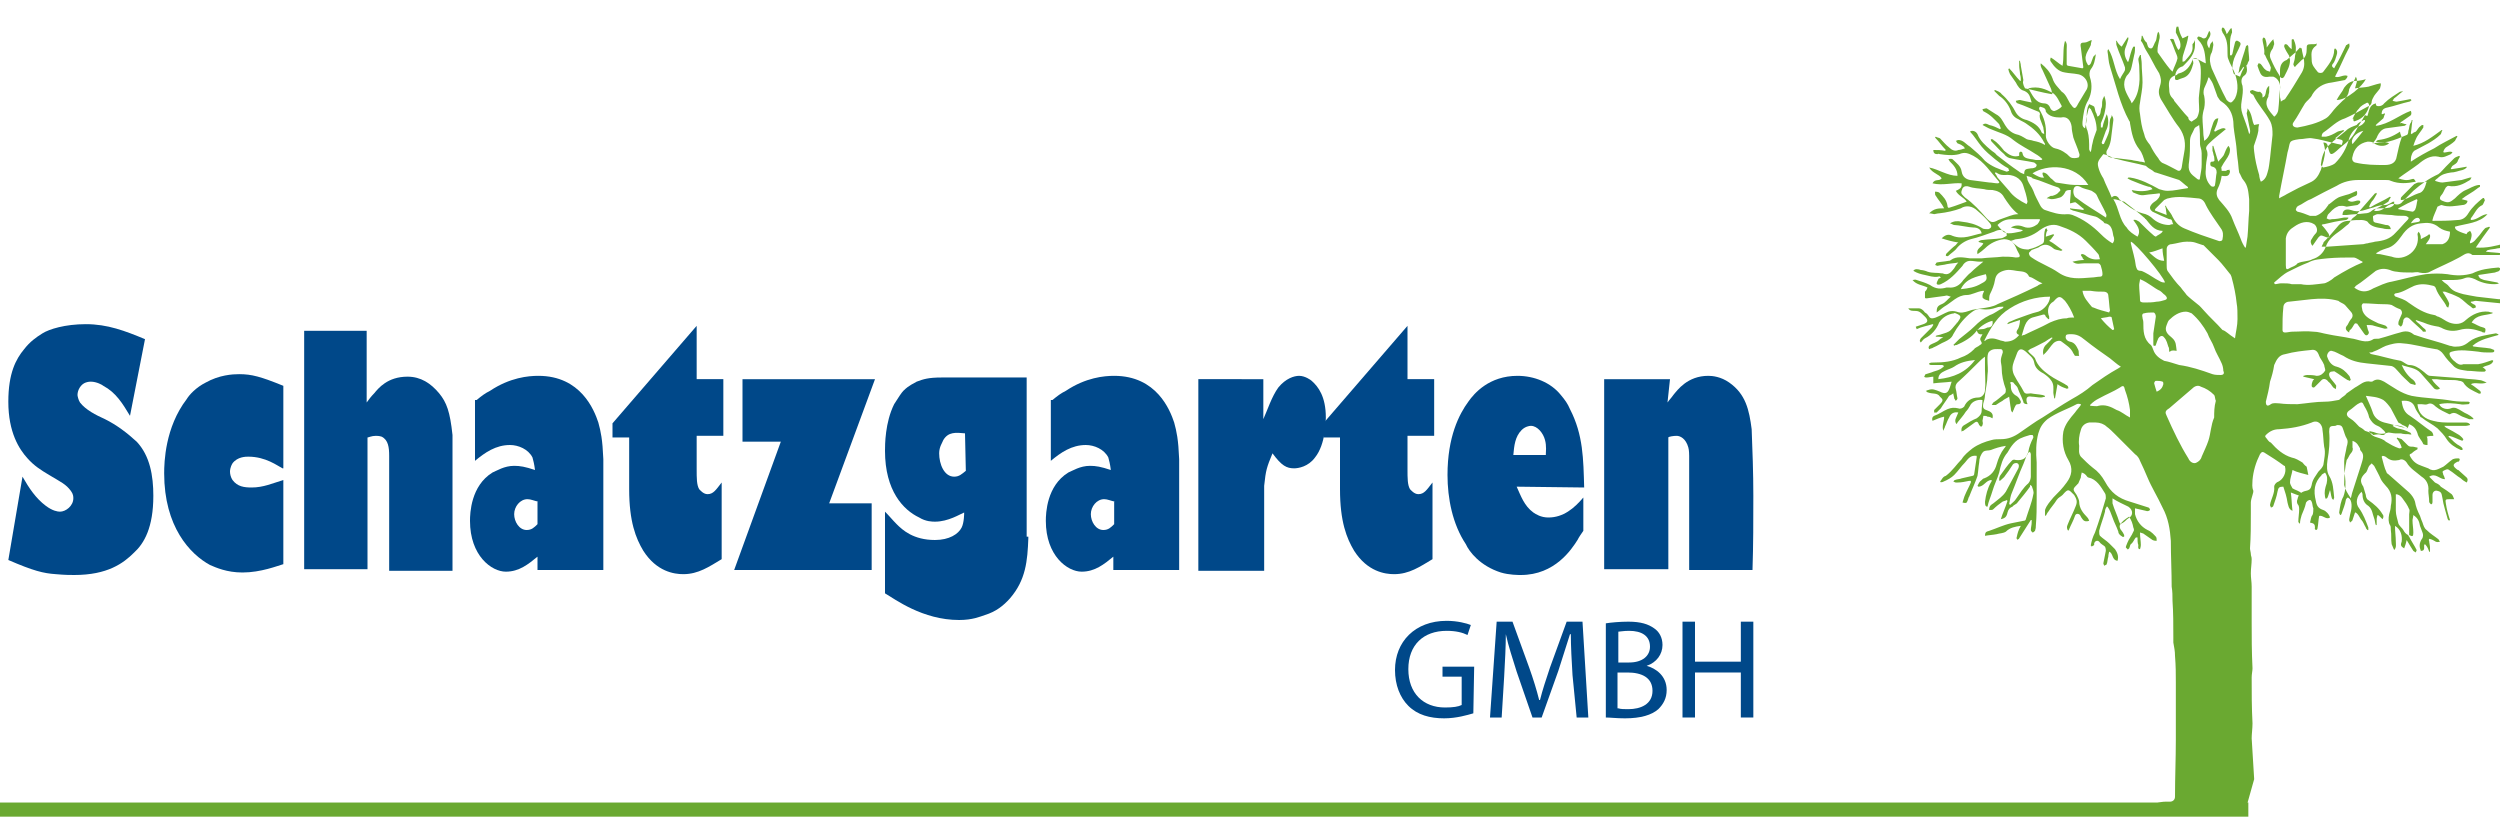 <?xml version="1.0" encoding="utf-8"?>
<!-- Generator: Adobe Illustrator 23.1.1, SVG Export Plug-In . SVG Version: 6.00 Build 0)  -->
<svg version="1.1" id="Ebene_1" xmlns="http://www.w3.org/2000/svg" xmlns:xlink="http://www.w3.org/1999/xlink" x="0px" y="0px"
	 viewBox="0 0 300 98" style="enable-background:new 0 0 300 98;" xml:space="preserve">
<style type="text/css">
	.st0{fill:#004889;}
	.st1{fill:none;stroke:#6AA931;stroke-width:2;stroke-linecap:square;stroke-miterlimit:10;}
	.st2{fill:#6AA931;}
</style>
<g>
	<path class="st0" d="M15.6,49.9c-0.9-1.5-1.7-2.8-3.2-3.6c-0.1-0.1-0.8-0.5-1.5-0.5c-0.1,0-0.3,0-0.6,0.1c-0.6,0.2-1,0.9-1,1.5
		c0,0.1,0.1,0.6,0.3,0.9c0.7,0.9,1.9,1.5,3,2c1.4,0.7,2.6,1.6,3.8,2.7c1.6,1.7,2,4.1,2,6.5c0,3.8-1.1,5.7-2.3,6.8
		c-1.3,1.3-3.2,2.7-7.2,2.7c-0.5,0-1.1,0-2.2-0.1C5.2,68.8,4,68.5,1,67.2l1.7-10c0.8,1.4,1.6,2.6,2.8,3.5c0.8,0.6,1.4,0.7,1.7,0.7
		c0.7,0,1.6-0.7,1.6-1.6c0-0.2,0-0.5-0.3-0.9c-0.6-0.8-1.1-1-2.6-1.9c-1-0.6-1.8-1.1-2.6-2c-1-1.1-2.3-3.1-2.3-6.8
		c0-3.4,0.9-5.1,1.9-6.3C3.6,41,4.3,40.5,5.1,40c0.8-0.5,2.7-1.1,5.2-1.1c2.6,0,4.7,0.8,7.1,1.8L15.6,49.9z"/>
	<path class="st0" d="M33.9,56.2c-0.6-0.3-2-1.4-4.1-1.4c-0.3,0-1.3,0-1.9,0.8c-0.3,0.5-0.3,0.9-0.3,1c0,0.3,0.1,0.7,0.3,1
		c0.6,0.8,1.4,0.9,2.3,0.9c1.4,0,2.5-0.5,3.8-0.9v10.1c-0.7,0.2-2.7,1-4.9,1c-1.9,0-3.2-0.6-3.9-0.9c-2.4-1.3-5.5-4.6-5.5-11
		c0-1.3,0.1-5.5,2.7-8.9c0.3-0.5,1.1-1.4,2.3-2c1.6-0.9,3.2-1,4-1c1.5,0,2.6,0.3,5.3,1.4v9.9H33.9z"/>
	<path class="st0" d="M44,39.7v8.6c0.2-0.3,0.6-0.8,0.9-1.1c0.5-0.6,1.6-2,4-2c1.6,0,2.8,0.8,3.8,2c0.9,1.1,1.3,2.2,1.6,5v16.3h-7.6
		V54.7c0-1-0.1-1.9-0.9-2.3c-0.3-0.1-0.6-0.1-0.7-0.1c-0.5,0-0.9,0.2-1,0.2v15.8h-7.6V39.7H44z"/>
	<path class="st0" d="M57.2,48c0.6-0.5,1-0.8,1.6-1.1c2.4-1.6,4.6-1.8,5.8-1.8c5.1,0,6.7,4.1,7.2,5.6c0.3,1.1,0.5,2,0.6,4.4v13.3
		h-7.9v-1.6c-1.1,0.9-2.2,1.8-3.8,1.8c-1.7,0-4.3-1.9-4.3-6.1c0-0.9,0.1-4.2,2.7-5.8c0.5-0.2,1.4-0.8,2.6-0.8c0.7,0,1.3,0.1,2.5,0.5
		c-0.1-0.8-0.2-1.1-0.3-1.5c-0.5-1-1.7-1.5-2.7-1.5c-1.7,0-3,0.9-4.2,1.9V48H57.2z M64.6,60.2c-0.5-0.1-0.9-0.3-1.3-0.3
		c-0.9,0-1.6,0.9-1.6,1.8s0.6,1.9,1.5,1.9c0.6,0,0.9-0.3,1.3-0.7v-2.7H64.6z"/>
	<path class="st0" d="M83.6,39.1v6.4h3.2v6.8h-3.2c0,1.4,0,2.6,0,4c0,1.1,0,1.9,0.3,2.4c0.1,0.1,0.5,0.6,1,0.6c0.7,0,1-0.5,1.7-1.4
		v9.2c-1.5,0.9-2.8,1.8-4.6,1.8c-1.1,0-3.2-0.3-4.8-2.8c-0.9-1.5-1.7-3.5-1.7-7.4c0-1,0-2.2,0-3.2v-3h-2v-1.7L83.6,39.1z"/>
	<path class="st0" d="M89.1,53v-7.5H105l-5.5,14.9h5.1v8H88.1L93.7,53C93.7,53,89.1,53,89.1,53z"/>
	<path class="st0" d="M123.4,64.6c-0.1,2.7-0.3,5-2.2,7.2c-0.8,0.9-1.7,1.6-3,2c-0.6,0.2-1.5,0.6-3.1,0.6c-4.4,0-7.7-2.5-8.9-3.2
		v-9.8c0.5,0.5,0.9,1,1.4,1.5c0.7,0.7,2,1.9,4.6,1.9c1.7,0,2.8-0.7,3.2-1.5c0.3-0.6,0.3-1.7,0.3-1.8c-0.5,0.2-1.9,1.1-3.5,1.1
		c-0.3,0-1.1,0-1.9-0.5c-1.9-0.9-4.1-3.2-4.1-8c0-0.7,0-3.4,1.1-5.6c0.5-0.8,0.9-1.4,1.1-1.6c0.7-0.7,1.3-0.9,1.6-1.1
		c0.8-0.3,1.4-0.5,3-0.5h10.2v19.1H123.4z M115.8,52c-1.1-0.1-2-0.2-2.6,0.8c-0.1,0.3-0.5,0.8-0.5,1.6c0,1.3,0.6,2.8,1.8,2.8
		c0.6,0,0.9-0.3,1.4-0.7L115.8,52z"/>
	<path class="st0" d="M126.3,48c0.6-0.5,1-0.8,1.6-1.1c2.4-1.6,4.6-1.8,5.8-1.8c5.1,0,6.7,4.1,7.2,5.6c0.3,1.1,0.5,2,0.6,4.4v13.3
		h-7.9v-1.6c-1.1,0.9-2.2,1.8-3.8,1.8c-1.7,0-4.3-1.9-4.3-6.1c0-0.9,0.1-4.2,2.7-5.8c0.5-0.2,1.4-0.8,2.6-0.8c0.7,0,1.3,0.1,2.5,0.5
		c-0.1-0.8-0.2-1.1-0.3-1.5c-0.5-1-1.7-1.5-2.7-1.5c-1.7,0-3,0.9-4.2,1.9V48H126.3z M133.8,60.2c-0.5-0.1-0.9-0.3-1.3-0.3
		c-0.9,0-1.6,0.9-1.6,1.8s0.6,1.9,1.5,1.9c0.6,0,0.9-0.3,1.3-0.7v-2.7H133.8z"/>
	<path class="st0" d="M151.6,45.5v4.8c0.5-1.1,1-2.7,1.8-3.8c0.9-1.1,1.9-1.4,2.5-1.4c0.7,0,1.4,0.5,1.5,0.6
		c0.8,0.7,1.7,1.9,1.7,4.4c0,0.3,0,3.2-1.3,4.8c-0.8,1.1-2,1.3-2.5,1.3c-0.9,0-1.5-0.3-2.6-1.8c-0.7,1.7-0.8,2-1,3.9v10.2h-7.9v-23
		H151.6z"/>
	<path class="st0" d="M168.9,39.1v6.4h3.2v6.8h-3.2c0,1.4,0,2.6,0,4c0,1.1,0,1.9,0.3,2.4c0.1,0.1,0.5,0.6,1,0.6c0.7,0,1-0.5,1.7-1.4
		v9.2c-1.5,0.9-2.8,1.8-4.6,1.8c-1.1,0-3.2-0.3-4.8-2.8c-0.9-1.5-1.7-3.5-1.7-7.4c0-1,0-2.2,0-3.2v-3h-2v-1.7L168.9,39.1z"/>
	<path class="st0" d="M182,58.4c0.5,1.1,0.9,2.3,2,3.1c0.3,0.2,0.9,0.6,1.8,0.6c1.8,0,3.1-1.1,4.2-2.4v4c-0.2,0.3-0.5,0.7-0.7,1.1
		c-0.7,1.1-2.7,4.2-6.8,4.2c-0.3,0-1.4,0-2.4-0.3c-2.5-0.8-3.8-2.5-4.2-3.4c-1.6-2.4-2.2-5.5-2.2-8.3c0-4.6,1.4-7.3,2.5-8.8
		c0.7-1,2.5-3.1,5.9-3.1c2,0,4,0.8,5.2,2.3c0.5,0.6,0.8,1,1.1,1.7c1.6,3.1,1.6,6,1.7,9.4L182,58.4z M185.5,54.5c0-0.2,0.1-1-0.1-1.7
		c-0.2-0.8-0.9-1.7-1.7-1.7c-0.2,0-0.7,0.1-1.1,0.5c-0.8,0.8-0.9,1.9-1,3H185.5z"/>
	<path class="st0" d="M200.4,45.5l-0.3,2.8c0.2-0.3,0.5-0.6,0.7-0.9c0.5-0.6,1.7-2.3,4.2-2.3c0.5,0,1.5,0.1,2.5,0.8
		c2,1.4,2.4,3.3,2.7,5.6c0.1,2.6,0.2,5.2,0.2,8c0,3,0,5.9-0.1,8.9h-7.6V54.7c0,0,0-0.7-0.1-1c-0.3-1.1-1-1.4-1.4-1.4s-1,0.1-1,0.2
		v15.8h-7.7V45.5H200.4z"/>
</g>
<g>
	<path class="st0" d="M176.8,85.6c-0.7,0.2-2,0.6-3.5,0.6c-1.7,0-3.2-0.4-4.3-1.5c-1-1-1.6-2.5-1.6-4.3c0-3.4,2.4-5.9,6.2-5.9
		c1.3,0,2.4,0.3,2.9,0.5l-0.4,1.2c-0.6-0.3-1.4-0.5-2.5-0.5c-2.8,0-4.6,1.7-4.6,4.6s1.8,4.6,4.4,4.6c1,0,1.6-0.1,2-0.3v-3.4h-2.3
		v-1.2h3.8L176.8,85.6L176.8,85.6z"/>
	<path class="st0" d="M188.7,81c-0.1-1.6-0.2-3.5-0.2-4.9h-0.1c-0.4,1.3-0.9,2.8-1.4,4.4l-2,5.6h-1.1l-1.9-5.5
		c-0.5-1.6-1-3.1-1.3-4.5l0,0c0,1.4-0.1,3.3-0.2,5.1l-0.3,4.9h-1.4l0.8-11.5h1.9l2,5.5c0.5,1.4,0.9,2.7,1.2,3.9h0.1
		c0.3-1.2,0.7-2.4,1.2-3.9l2-5.5h1.9l0.7,11.5h-1.4L188.7,81z"/>
	<path class="st0" d="M192.7,74.8c0.6-0.1,1.7-0.2,2.7-0.2c1.5,0,2.4,0.3,3.1,0.8c0.6,0.4,1,1.1,1,2c0,1.1-0.7,2.1-1.9,2.5l0,0
		c1.1,0.3,2.4,1.2,2.4,2.9c0,1-0.4,1.7-1,2.3c-0.8,0.7-2.1,1.1-4,1.1c-1,0-1.8-0.1-2.3-0.1V74.8z M194.2,79.5h1.3
		c1.6,0,2.5-0.8,2.5-1.9c0-1.3-1-1.9-2.5-1.9c-0.7,0-1.1,0.1-1.3,0.1V79.5z M194.2,85c0.3,0.1,0.7,0.1,1.2,0.1
		c1.5,0,2.9-0.6,2.9-2.2s-1.3-2.2-3-2.2h-1.2V85H194.2z"/>
	<path class="st0" d="M203.4,74.6v4.8h5.5v-4.8h1.5v11.5h-1.5v-5.4h-5.5v5.4h-1.5V74.6H203.4z"/>
</g>
<line class="st1" x1="1" y1="97.3" x2="268.8" y2="97.3"/>
<path class="st2" d="M269.6,96.7c-0.3-0.1-0.7-0.2-1.1-0.3c-1,0-2,0.2-3,0.6c-0.6,0.2-1.1,0.3-1.7,0.2c-0.8-0.1-1.4,0.3-2,0.6
	c-0.2,0-0.5,0-0.6,0c-0.1-0.3-0.3-0.6-0.7-0.7c-0.6-0.1-1-0.1-1.6,0.1c-0.2,0.1-0.5,0.2-0.7,0.2c-0.5,0-1,0-1.5-0.1
	c-0.7-0.1-1.1,0.1-1.7,0.3c-0.2,0-0.3,0-0.6,0c-0.2-0.3-0.1-0.6,0.3-0.6c0.3,0,0.8-0.1,1.1-0.2c0.6-0.2,1.1-0.1,1.7,0
	c0.2,0,0.5,0,0.6-0.1c0.6-0.3,1.1-0.5,1.8-0.5c0.1,0,0.2,0,0.5,0c0.3,0,0.6-0.2,0.6-0.6c0-2.3,0.1-4.6,0.1-6.8c0-2.3,0-4.7,0-6.9
	c0-1,0-2-0.1-3.2c0-0.6-0.1-1-0.2-1.6c0-0.2,0-0.5,0-0.6c0-1.5,0-3-0.1-4.4c0-0.6,0-1.1-0.1-1.7c0-1.8-0.1-3.6-0.1-5.5
	c-0.1-1.4-0.3-2.7-1-4c-0.6-1.3-1.3-2.4-1.8-3.6c-0.3-0.7-0.6-1.4-0.9-2c-0.1-0.3-0.3-0.6-0.6-0.8c-0.8-0.8-1.6-1.6-2.4-2.4
	c-0.3-0.3-0.7-0.7-1-0.9c-0.3-0.3-0.8-0.5-1.3-0.5c-0.2,0-0.6,0-0.8,0c-0.6,0.1-0.9,0.5-1,0.9c-0.2,0.6-0.3,1.3-0.2,1.9
	c0,0.5-0.1,0.9,0.2,1.3c0.5,0.5,0.9,0.9,1.4,1.3c0.7,0.5,1.1,1,1.5,1.7c0.7,1.3,1.6,2,3,2.4c0.7,0.2,1.5,0.5,2.2,0.7
	c0.1,0,0.2,0.2,0.2,0.3c-0.1,0.1-0.3,0.2-0.5,0.1c-0.5-0.1-0.8-0.2-1.3-0.3c0,0.2,0,0.5,0,0.7c0.2,0.8,0.7,1.5,1.5,1.9
	c0.5,0.2,0.8,0.6,1,0.8c0.1,0.1,0.1,0.3,0.1,0.5c-0.1,0-0.3,0-0.5-0.1c-0.3-0.2-0.7-0.5-1-0.7c-0.1-0.1-0.2-0.1-0.5-0.2
	c0,0.6,0.1,1,0.1,1.5c0,0.2-0.1,0.5-0.1,0.5c-0.3,0-0.2-0.3-0.2-0.5c-0.1-0.2-0.1-0.6-0.1-0.9c-0.1,0-0.1,0-0.2,0
	c-0.2,0.2-0.3,0.6-0.6,0.8c-0.1,0.1-0.1,0.3-0.2,0.5c-0.1,0.1-0.2,0.2-0.2,0.1c-0.1-0.1-0.2-0.2-0.2-0.2c0-0.2,0.1-0.3,0.2-0.6
	c0.2-0.5,0.5-0.8,0.7-1.3c0.1-0.1,0.1-0.3,0-0.5c-0.1-0.5-0.2-0.8-0.5-1.3c-0.5,0.3-0.9,0.6-1.1,1c-0.1,0.2,0,0.5,0.2,0.7
	c0.1,0.1,0.2,0.3,0.3,0.5c0,0.1,0,0.2,0,0.2c-0.1,0-0.2,0.1-0.2,0c-0.2-0.1-0.5-0.3-0.5-0.6c-0.2-0.6-0.5-1.1-0.7-1.7
	c-0.2-0.5-0.3-0.9-0.6-1.3h-0.1c-0.1,0.2-0.2,0.3-0.2,0.6c-0.2,0.8-0.5,1.5-0.7,2.3c0,0.2,0,0.5,0.1,0.6c0.3,0.3,0.8,0.6,1.1,0.9
	c0.2,0.2,0.5,0.5,0.7,0.7c0.2,0.3,0.5,0.8,0.3,1.4c-0.7-0.1-0.5-0.9-1-1.1c0,0.1-0.1,0.3-0.1,0.6c-0.1,0.3-0.1,0.7-0.2,0.9
	c0,0.1-0.2,0.1-0.3,0.2c0-0.1-0.1-0.2-0.1-0.3c0.1-0.5,0.2-1,0.3-1.5c0-0.1,0-0.3-0.1-0.5c-0.2-0.2-0.5-0.3-0.7-0.6
	c-0.2-0.2-0.5-0.1-0.6,0.2c0,0.1,0,0.2,0,0.2c-0.1,0.1-0.2,0.1-0.3,0.2c0-0.1-0.2-0.2-0.1-0.2c0.1-0.5,0.2-0.9,0.5-1.5
	c0.5-1.4,0.9-2.7,1.3-4.1c0-0.1,0-0.5-0.1-0.6c-0.5-0.8-1-1.7-2-1.9c-0.1,0-0.2-0.2-0.3-0.3c-0.1-0.1-0.2-0.2-0.5-0.3
	c0,0.2-0.1,0.3-0.1,0.6c-0.1,0.2-0.2,0.5-0.3,0.7l-0.1,0.1c-0.6,0.6-0.6,0.6-0.1,1.3c0.1,0.2,0.3,0.6,0.3,0.8c0,0.8,0.5,1.4,0.9,1.8
	c0.1,0.1,0.2,0.2,0.3,0.5c-0.3,0.1-0.6,0.1-0.8-0.2c-0.1-0.1-0.2-0.3-0.3-0.5c-0.2-0.2-0.5-0.2-0.6,0.1c-0.2,0.6-0.5,1.1-0.7,1.6
	c0,0.1-0.1,0.1-0.1,0.2c-0.2-0.2-0.2-0.5-0.1-0.7c0.3-0.8,0.7-1.5,1-2.3c0.2-0.5,0.1-0.8-0.2-1.3c-0.7-0.7-0.7-0.8-1.4,0
	c-0.2,0.2-0.5,0.3-0.7,0.6c-0.3,0.5-0.7,0.9-1,1.4c-0.1,0.1-0.2,0.3-0.3,0.5c0,0-0.1,0-0.1-0.1c0-0.2,0-0.3,0-0.6
	c0.2-0.6,0.6-1,1-1.5c0.6-0.6,1.1-1.1,1.6-1.8c0.6-0.8,0.8-1.7,0.2-2.7c-0.6-1-0.8-2.2-0.6-3.4c0.2-0.9,0.8-1.6,1.4-2.3
	c0.2-0.3,0.5-0.6,0.7-0.9v-0.1c-0.1,0-0.3-0.1-0.5,0c-1.1,0.6-2.4,1-3.5,1.8c-0.6,0.5-0.9,1-1.1,1.7c-0.3,1.1-0.3,2.3-0.2,3.5
	c0,0.5,0,1,0,1.5c0,0.1,0,0.2,0,0.3c0,0.9,0,1.7,0,2.6c0,1,0,2-0.1,3.2c0,0.2,0,0.3-0.1,0.6c-0.1,0.1-0.2,0.2-0.3,0.2
	c-0.1-0.1-0.2-0.2-0.2-0.3c0-0.3,0.1-0.6,0.1-0.9c0-0.1,0-0.2,0-0.3h-0.1c-0.2,0.3-0.5,0.8-0.7,1.1c-0.2,0.3-0.5,0.8-0.7,1.1
	c0,0.1-0.2,0.1-0.2,0.2c0-0.1-0.2-0.2-0.1-0.3c0.1-0.5,0.2-0.9,0.5-1.4c-0.7,0.1-1.3,0.2-1.8,0.7c-0.3,0.2-0.8,0.2-1.1,0.3
	c-0.5,0.1-0.9,0.1-1.4,0.2c0-0.5,0.2-0.5,0.5-0.6c0.9-0.3,1.7-0.7,2.6-0.9c0.5-0.1,1-0.2,1.5-0.3c0.2,0,0.3-0.1,0.3-0.2
	c0.3-1,0.7-1.9,0.9-3c0.1-0.3-0.1-0.7-0.2-1c-0.1,0-0.1-0.1-0.2-0.1c0,0.1,0,0.2,0,0.2c-0.5,0.7-1,1.3-1.5,1.9
	c-0.1,0.2-0.5,0.3-0.6,0.5c-0.3,0.1-0.5,0.3-0.6,0.7c-0.1,0.5-0.3,0.7-0.8,0.8c0.2-0.7,0.6-1.5,0.8-2.2l-0.1-0.1
	c-0.1,0.1-0.3,0.1-0.5,0.2c-0.3,0.2-0.8,0.6-1.1,0.9c-0.1,0.1-0.2,0.1-0.5,0.1c0-0.5,0.2-0.6,0.5-0.8c0.6-0.5,1.1-0.8,1.5-1.4
	c0.5-0.9,1-1.9,1.5-2.8c0.1-0.2,0.1-0.5-0.1-0.6c-0.2-0.1-0.5,0-0.6,0.2c-0.3,0.5-0.6,0.9-0.9,1.3c-0.1,0.2-0.3,0.3-0.6,0.6
	c0,0-0.1,0-0.1-0.1c0-0.1,0-0.3,0.1-0.5c0.5-0.7,0.9-1.3,1.4-1.8c0.1-0.1,0.2-0.2,0.5-0.1c0.8,0.1,1.3-0.2,1.5-1
	c0.1-0.6,0.3-1.1,0.6-1.7c0-0.1,0-0.2-0.1-0.3c0,0-0.2,0-0.3,0c-0.3,0.1-0.7,0.2-0.9,0.3c-0.9,0.3-1.4,1.1-1.8,1.8
	c-0.6,0.7-0.8,1.5-1,2.4c-0.2,0.7-0.6,1.5-0.8,2.2c-0.2,0.7-0.5,1.3-0.6,1.9c-0.3,0-0.3-0.3-0.3-0.6c0.1-0.8,0.3-1.6,0.7-2.3
	c0.1-0.1,0.1-0.2,0.1-0.3c-0.7,0-0.9,0.8-1.6,0.8l-0.1-0.1c0.1-0.2,0.2-0.5,0.5-0.7c0.1-0.1,0.2-0.2,0.3-0.2
	c0.8-0.3,1.3-0.9,1.5-1.7c0.2-0.7,0.5-1.4,0.9-1.9c0.1-0.1,0.1-0.1,0.2-0.3c-0.7,0.1-1.3,0.3-1.8,0.5c-0.3,0.1-0.6,0-0.9,0.2
	c-0.3,0.3-0.5,0.8-0.5,1.3c-0.1,0.6-0.1,1-0.2,1.6c-0.3,0.9-0.7,1.7-1,2.5c-0.1,0.1-0.1,0.3-0.2,0.5c-0.1,0.3-0.2,0.3-0.6,0.2
	c0.1-0.3,0.2-0.7,0.3-0.9c0.2-0.5,0.5-1,0.7-1.5c0-0.1,0-0.1,0-0.2c-0.1,0-0.1,0-0.2,0c-0.5,0.1-0.9,0.2-1.4,0.2c-0.1,0-0.1,0-0.2,0
	s-0.2-0.1-0.3-0.1c0.1-0.1,0.1-0.2,0.2-0.2c0.2-0.1,0.6-0.1,0.8-0.2c0.5-0.1,0.8-0.2,1.3-0.3c0.1,0,0.2-0.1,0.2-0.2
	c0.1-0.7,0.2-1.4,0.3-2c0,0,0-0.1,0-0.2c-0.7-0.1-1,0.3-1.4,0.8c-0.5,0.5-0.8,1-1.3,1.5c-0.3,0.3-0.8,0.6-1.3,0.8
	c-0.1,0.1-0.2,0-0.3,0.1c0,0,0-0.1-0.1-0.1c0.2-0.2,0.3-0.6,0.7-0.7c0.8-0.6,1.3-1.4,1.9-2c0.3-0.5,0.8-0.9,1.3-1.3
	c0.7-0.5,1.5-0.8,2.3-1c0.3-0.1,0.8-0.1,1.1-0.1c0.9,0,1.6-0.3,2.3-0.8c0.9-0.6,1.8-1.3,2.7-1.8c1.1-0.7,2.3-1.5,3.5-2.2
	c0.9-0.5,1.7-1,2.5-1.7c1-0.7,2-1.4,3.1-2c0.1-0.1,0.2-0.1,0.3-0.2c-0.5-0.3-0.9-0.7-1.3-1c-1-0.7-2-1.4-3-2.2
	c-0.6-0.5-1-0.7-1.7-0.7c-0.2,0-0.6,0-0.6,0.2c-0.1,0.3,0.1,0.6,0.5,0.7c0.6,0.1,0.8,0.6,1,1c0.1,0.2,0,0.5,0.1,0.7H249
	c-0.1-0.1-0.1-0.2-0.2-0.3c-0.3-0.7-0.9-1-1.4-1.4c-0.2-0.2-0.7-0.1-1,0.2c-0.3,0.3-0.6,0.8-0.9,1.1c-0.1,0.1-0.2,0.2-0.3,0.3
	c-0.1-0.5,0-0.8,0.2-1.1c0.2-0.2,0.5-0.5,0.7-0.7c0.1-0.1,0.1-0.2,0.2-0.2c0,0,0-0.1-0.1-0.1c-0.2,0.1-0.5,0.3-0.8,0.5
	c-0.6,0.3-1.1,0.6-1.8,0.9c-0.1,0.1-0.2,0.2-0.3,0.2c0.1,0.1,0.2,0.1,0.2,0.2c0.2,0.2,0.6,0.5,0.7,0.7c0.3,0.9,1,1.5,1.7,2
	c0.7,0.5,1.4,0.8,1.9,1.1c0.1,0.1,0.2,0.1,0.3,0.2c0.1,0.1,0.1,0.2,0.1,0.3c-0.1,0-0.2,0.1-0.3,0c-0.3-0.1-0.6-0.2-1-0.5
	c-0.1,0.6-0.2,1.1-0.3,1.7h-0.1c0-0.2-0.1-0.5-0.1-0.7c0-0.5,0.1-1-0.3-1.5c-0.2-0.3-0.6-0.6-0.9-0.8c-0.6-0.3-1-0.7-1.1-1.3
	c-0.1-0.6-0.6-0.9-1-1.3c-0.6-0.5-0.9-0.3-1.1,0.3c-0.2,0.6-0.5,1.1-0.5,1.7c0,0.3,0.1,0.7,0.3,1c0.3,0.6,0.7,1.1,1,1.7
	c0.2,0.5,0.6,0.3,0.9,0.3c0.5,0.1,0.9,0.1,1.4,0.2c0.1,0,0.2,0.1,0.3,0.1v0.1c-0.1,0-0.3,0.1-0.5,0.1c-0.3,0-0.8-0.1-1.1-0.1
	c-0.5-0.1-0.7,0.1-0.6,0.6c0,0.1,0.1,0.2,0.1,0.3c-0.3,0-0.5-0.1-0.5-0.3c-0.2-0.6-0.5-1.1-0.7-1.7c-0.1-0.2-0.3-0.3-0.5-0.6
	c-0.2-0.1-0.5-0.1-0.3,0.2c0,0.5,0,0.9,0.5,1.3c0.2,0.1,0.5,0.3,0.6,0.6c0.2,0.2,0.1,0.5-0.2,0.5s-0.3,0.1-0.5,0.5
	c0,0.1-0.1,0.2-0.2,0.5c-0.1-0.1-0.2-0.2-0.2-0.5c-0.1-0.5-0.1-0.8-0.2-1.4c-0.3,0.2-0.6,0.3-0.8,0.5c-0.2,0.1-0.5,0.3-0.8,0.5
	c-0.1,0-0.2,0-0.5,0c0.1-0.1,0.1-0.2,0.2-0.3c0.5-0.3,0.9-0.7,1.4-1.1c0.1-0.1,0.1-0.3,0.1-0.5c-0.3-0.8-0.5-1.7-0.5-2.6
	c0-0.2-0.1-0.6-0.1-0.8c0-0.3,0.1-0.6,0.2-0.9c0.1-0.2,0-0.5-0.2-0.5c-0.5,0-1-0.1-1.4,0.3c-0.2,0.2-0.2,0.6-0.2,0.9
	c0,0.7,0.1,1.3,0,1.9c0,0.8-0.2,1.6-0.3,2.4c0,0.3-0.1,0.7-0.2,1c-0.1,0.6,0,0.7,0.6,0.9c0.5,0.2,0.6,0.5,0.5,0.9
	c-0.2-0.1-0.3-0.2-0.6-0.2c-0.1-0.1-0.3-0.1-0.5-0.1c0,0.2-0.1,0.5-0.1,0.6c0,0.1,0.1,0.3,0,0.5c0,0.1-0.1,0.2-0.2,0.2
	c-0.1-0.1-0.1-0.1-0.2-0.2c-0.2-0.5-0.3-0.5-0.8-0.1c-0.3,0.2-0.8,0.6-1.1,0.8c-0.1,0-0.1,0-0.2,0.1c-0.1-0.5,0.1-0.7,0.5-0.9
	c0.3-0.2,0.8-0.5,1.3-0.7c0.3-0.2,0.6-0.5,0.6-0.9c0-0.5,0.1-0.8,0.1-1.3c-0.6-0.1-1.3,0.2-1.5,0.7c-0.1,0.2-0.3,0.5-0.5,0.7
	c-0.3,0.5-0.7,0.9-1,1.3c0,0.1-0.1,0.1-0.1,0.2c-0.2-0.2-0.2-0.5-0.1-0.7c0.1-0.2,0.2-0.5,0.3-0.7c-0.5-0.1-0.9,0.1-1.1,0.6
	c-0.2,0.3-0.3,0.7-0.5,1.1c0,0.1-0.1,0.2-0.2,0.5c-0.2-0.6,0.1-1.1,0.1-1.7c-0.5,0.1-0.9,0.3-1.4,0.5c-0.1-0.3,0-0.5,0.2-0.6
	c0.6-0.2,1.1-0.6,1.6-0.8c0.5-0.2,0.8-0.2,1.3-0.1c0.2,0.1,0.5,0,0.7-0.2c0.3-0.7,0.9-1.1,1.7-1.1c0.5,0,0.8-0.5,0.8-0.9
	c0.1-0.8,0-1.7,0-2.5c0-0.5,0-0.9,0-1.5c-0.3,0.2-0.6,0.5-0.8,0.7c-0.8,0.8-1.6,1.6-2.5,2.4c-0.2,0.2-0.3,0.5-0.2,0.8
	c0.1,0.3,0.1,0.7,0.2,1.1c0,0.1-0.1,0.2-0.2,0.3c-0.1-0.1-0.1-0.2-0.2-0.3v-0.1c0-0.1-0.1-0.3-0.1-0.5c-0.1,0.1-0.3,0.2-0.5,0.3
	c-0.3,0.5-0.7,1-1,1.5c-0.1,0.1-0.3,0.3-0.5,0.5c-0.1,0-0.2,0-0.3,0c0-0.1,0-0.2,0-0.3c0.2-0.2,0.5-0.5,0.7-0.7
	c0.5-0.5,0.3-0.6,0-0.9c-0.3-0.5-0.9-0.3-1.4-0.5c-0.1,0-0.2-0.1-0.3-0.2c0.1,0,0.2-0.1,0.3-0.1c0.5-0.2,0.9,0,1.4,0.2
	c0.6,0.3,0.9,0.2,1.1-0.3c0.1-0.2,0.2-0.6,0.3-0.9c-0.8,0.1-1.4,0.1-2.2,0.2c0-0.2,0-0.5,0-0.8c-0.2,0-0.6,0.1-0.8,0.1
	c-0.1,0-0.2,0-0.3-0.1c0.1-0.1,0.1-0.3,0.2-0.3c0.3-0.1,0.7-0.2,0.9-0.3c0.3-0.1,0.8-0.2,1.1-0.5c0.1,0,0.1-0.1,0.2-0.2
	c-0.1,0-0.2-0.1-0.2-0.1c-0.5,0-0.8,0-1.3,0c-0.1,0-0.2,0-0.3-0.1v-0.1c0.2-0.1,0.3-0.1,0.6-0.1c1.1,0,2.2-0.1,3.2-0.6
	c0.6-0.2,1.1-0.5,1.6-1c0.1-0.2,0.5-0.3,0.7-0.5c0.2-0.1,0.3-0.2,0.1-0.5c-0.2-0.3,0.1-0.5,0.2-0.8c-0.5,0.1-0.6-0.2-0.7-0.5
	c0.2,0,0.3-0.1,0.6-0.1s0.5-0.1,0.7-0.2c0.5,0,0.7-0.3,0.6-0.8c-0.6,0.1-1.5,0.7-1.7,1c-0.1,0.1-0.2,0.1-0.2,0.2
	c-0.6,0.8-1.5,1.3-2.4,1.7c-0.1,0-0.2,0-0.3,0.1c0,0,0-0.1-0.1-0.1c0.2-0.2,0.5-0.5,0.7-0.7c0.6-0.5,1.3-1,1.8-1.5
	c0.6-0.6,1.1-1,1.9-1.4c0.6-0.2,1-0.6,1.5-0.8l0.1-0.1v-0.1c-0.2,0-0.6,0-0.8,0.1c-0.6,0.2-1.1,0.3-1.8,0.2c-0.6-0.1-1,0.2-1.5,0.6
	c-0.8,0.7-1.4,1.5-1.9,2.4c-0.2,0.5-0.6,0.7-1,0.9c-0.5,0.2-0.9,0.5-1.4,0.7c-0.1,0.1-0.3,0.1-0.5,0.2c-0.1-0.2-0.1-0.3,0.1-0.5
	c0.3-0.2,0.8-0.3,1.1-0.6c0.1-0.1,0.2-0.2,0.5-0.3c-0.3-0.1-0.7-0.1-0.9-0.1v-0.1c0.2-0.1,0.5-0.1,0.7-0.2c0.3-0.1,0.8-0.2,1.1-0.5
	s0.5-0.6,0.7-0.8c0,0,0-0.1,0.1-0.1c0.5-0.7,0.5-0.8-0.2-1.1c-0.1,0-0.1-0.1-0.2,0c-0.8,0.1-1.4,0.5-1.8,1.1
	c-0.3,0.8-0.9,1.5-1.7,1.9c-0.2,0.1-0.3,0.3-0.5,0.5c-0.2-0.2-0.1-0.3,0-0.5c0.5-0.5,0.8-0.8,1.3-1.3c0.1-0.1,0.1-0.2,0.2-0.3
	c0,0,0-0.1-0.1-0.1c-0.6,0.2-1.3,0.3-1.9,0.6c0-0.1-0.1-0.2-0.1-0.3c0.3-0.1,0.6-0.2,0.9-0.3c0.6-0.2,0.6-0.5,0.2-0.9
	c-0.2-0.2-0.5-0.5-0.7-0.6c-0.2-0.1-0.5-0.1-0.7-0.1c-0.3,0-0.5-0.1-0.6-0.3c0.5,0,0.8,0,1.3,0c0.2,0,0.5,0.2,0.7,0.5
	c0.2,0.1,0.3,0.2,0.5,0.5c0.2,0.3,0.5,0.2,0.8,0.1c0.5-0.2,1-0.5,1.5-0.7c0.3-0.1,0.7-0.1,1,0c0.5,0.2,0.9,0.1,1.5-0.1
	c0.5-0.2,1-0.2,1.5-0.3c0.7-0.1,1.4-0.2,1.9-0.5c1.6-0.7,3.2-1.4,4.8-2.2c0.1-0.1,0.3-0.2,0.6-0.3c-0.5-0.2-0.9-0.5-1.3-0.7
	c-0.1,0-0.2-0.1-0.3-0.1c-0.3-0.7-0.9-0.6-1.5-0.7s-1-0.2-1.6,0c-0.6,0.2-0.9,0.5-1,1.1c-0.1,0.6-0.3,1.1-0.6,1.7
	c-0.1,0.2-0.1,0.6-0.1,0.8c-0.2-0.1-0.5-0.1-0.7-0.3c-0.1,0-0.1-0.2-0.1-0.3c0-0.2,0.1-0.3,0.2-0.6c-0.1,0-0.1,0-0.2,0
	c-0.7,0.1-1.3,0.5-1.9,0.5c-1.1,0-1.8,0.9-2.7,1.4c-0.3,0.2-0.6,0.5-0.9,0.7c0-0.6,0.1-0.8,0.6-1c0.5-0.2,0.7-0.6,1.1-0.9
	c-0.3-0.1-0.5-0.2-0.7-0.1c-0.7,0.1-1.5,0.2-2.2,0.3c-0.1,0-0.2,0-0.2-0.1V35c0.1-0.1,0.2-0.2,0.3-0.5c-0.6-0.3-1.3-0.3-1.8-0.9
	c0.2,0,0.3-0.1,0.5,0c0.6,0.2,1,0.3,1.6,0.6c0.7,0.5,1.3,0.5,2,0.3c0.1,0,0.1,0,0.2,0c0.8,0.1,1.4-0.3,1.8-0.9
	c0.3-0.3,0.6-0.7,0.9-0.9c0.5-0.5,0.9-0.8,1.5-1.3c-0.1,0-0.3,0-0.5,0c-0.3,0-0.7-0.1-1.1-0.1c-0.3,0-0.7,0.2-0.9,0.6
	c-0.8,0.9-1.5,1.7-2.6,2.2c-0.2,0.1-0.5,0.1-0.5-0.1c0-0.1,0.1-0.3,0.2-0.5c0-0.1,0.2-0.1,0.3-0.2c-0.1-0.1-0.2-0.2-0.3-0.1
	c-0.6,0.1-1.1-0.1-1.6-0.2c-0.5-0.1-0.9-0.2-1.4-0.5c0.2-0.3,0.6-0.2,0.9-0.1c0.2,0,0.6,0.1,0.8,0.2c0.6,0.2,1.1,0.1,1.7,0.2h0.1
	c0.7,0.3,1-0.1,1.4-0.6c0.1-0.2,0.3-0.5,0.5-0.7c-0.5,0.1-0.9,0.1-1.4,0.2c-0.3,0.1-0.7,0.1-1.1,0.2c-0.1,0-0.2-0.1-0.3-0.1
	c0.1-0.1,0.1-0.2,0.2-0.3c0.5-0.1,0.9-0.1,1.4-0.2c0.1,0,0.2,0,0.3-0.1c0.7-0.5,1.5-0.3,2.3-0.2c0.5,0,0.9,0,1.4,0
	c0.8-0.1,1.7-0.1,2.5-0.2c0.6,0,1,0,1.6,0.1c0.5,0,0.6-0.1,0.3-0.6c-0.2-0.3-0.3-0.8-0.6-1.1c-0.1-0.3-0.7-0.5-1.1-0.5
	c-0.9,0.1-1.7,0.5-2.3,1.1c-0.2,0.2-0.6,0.5-0.9,0.7c-0.2-0.7,0.5-0.8,0.7-1.3c-0.2-0.1-0.5-0.1-0.6-0.2V29c0.1-0.1,0.3-0.2,0.5-0.2
	c0.7-0.1,1.5-0.1,2.2-0.2c0.2,0,0.5-0.2,0.7-0.3V28c-0.5-0.5-0.9-0.5-1.5-0.2c-0.9,0.3-1.9,0.7-2.8,0.9c-0.7,0.2-1.3,0.6-1.7,1.1
	c-0.2,0.3-0.7,0.6-1,0.9c-0.1,0.1-0.2,0-0.3,0c0-0.1,0-0.2,0.1-0.3c0.3-0.3,0.7-0.7,1.1-1c0.1-0.1,0.1-0.2,0.3-0.3
	c-0.7-0.1-1.4-0.3-2-0.5c0.5-0.5,0.9-0.5,1.3-0.3c1.3,0.5,2.4-0.1,3.5-0.3c-0.1-0.5-0.5-0.7-1-0.7S235,27,234.5,27
	c-0.1,0-0.2-0.1-0.5-0.2c0.5-0.3,0.9-0.3,1.4-0.2c0.9,0.1,1.7,0.3,2.5,0.8c0.1,0.1,0.5,0.1,0.7,0.1c0.3-0.1,0.5-0.3,0.2-0.7
	c-0.5-0.6-0.9-1-1.5-1.5c-0.6-0.6-1.4-0.7-2-0.3c-0.8,0.3-1.7,0.5-2.6,0.6c-0.2,0-0.5,0.1-0.6,0.1c-0.1,0-0.3-0.1-0.6-0.1
	c0.6-0.6,1.1-0.6,1.8-0.6c-0.3-0.6-0.7-1-1-1.5c-0.1-0.1-0.1-0.2-0.1-0.5c0.1,0,0.3,0,0.5,0.1c0.5,0.5,0.9,0.9,1,1.6
	c0,0.2,0.1,0.3,0.3,0.2c0.7-0.2,1.4-0.5,2-0.7c-0.3-0.5-1-0.7-1.3-1.3c0.7-0.3,0.7-0.5,0.7-0.9c-1.1-0.1-2.3,0.3-3.5,0
	c0.3-0.6,0.8-0.2,1.1-0.6c-0.3-0.5-1.1-0.6-1.5-1.3c1.1,0.2,2.2,1,3.4,1c0-0.8-0.5-1.3-0.9-1.7c-0.1-0.1-0.1-0.2-0.2-0.3
	c0.1,0,0.3-0.1,0.5,0c0.5,0.5,1,0.8,1.1,1.5c0.1,0.6,0.5,0.9,1,1c0.8,0.1,1.5,0.2,2.3,0.3c0.3,0,0.7,0.1,1,0.1
	c0.2,0,0.3-0.1,0.1-0.3c-0.9-1-1.7-2.3-3-3c-0.6-0.3-1-0.5-1.7-0.2c-0.8,0.2-1.6,0.1-2.3,0c-0.1,0-0.2-0.1-0.3,0
	c-0.3,0-0.5-0.1-0.5-0.5c0.5,0,0.9,0,1.4,0.1l0.1-0.1c-0.5-0.5-0.8-1-1.3-1.5l0.1-0.1c0.1,0.1,0.3,0.1,0.5,0.2
	c0.3,0.3,0.7,0.8,1.1,1.1c0.3,0.3,0.7,0.5,1.1,0.3c0.2,0,0.5-0.1,0.8-0.2c-0.1-0.1-0.2-0.3-0.3-0.3c-0.1-0.1-0.3-0.2-0.6-0.3
	c-0.1-0.1-0.1-0.2-0.2-0.3c0.1,0,0.2-0.1,0.3-0.1c0.6,0,0.9,0.5,1.4,0.8c0.7,0.6,1.3,1.1,1.8,1.7c0.8,0.7,1.7,1,2.6,1.3
	c0.1,0,0.2-0.1,0.3-0.1c0-0.1-0.1-0.2-0.1-0.3c-0.6-0.3-1.1-0.7-1.6-1.1c-0.6-0.5-1.1-0.9-1.6-1.5c-0.5-0.6-0.9-1.3-1.4-1.8
	c0.2-0.2,0.7-0.1,0.9,0.3c0.3,0.8,1,1.4,1.6,1.9c0.2,0.2,0.5,0.3,0.7,0.6c0.9,0.7,1.8,1.4,2.7,2c0.1,0.1,0.3,0.2,0.6,0.3
	c0-0.7,0.3-0.6,0.8-0.7c0.1,0,0.3,0,0.5-0.1c0.1,0,0.2-0.2,0.2-0.3c0-0.1-0.2-0.2-0.3-0.3c-0.9-0.2-1.9-0.3-2.8-0.5
	c-0.2,0-0.6-0.2-0.8-0.5c-0.6-0.5-1-1-1.5-1.5c-0.1-0.1-0.1-0.2-0.1-0.3c0.1,0,0.3,0,0.3,0.1c0.5,0.3,0.9,0.8,1.3,1.3
	c0.6,0.5,1.1,0.8,1.8,0.6c0-0.1,0-0.2,0-0.3c0-0.1,0.1-0.2,0.2-0.2s0.2,0.1,0.2,0.2c0.1,0.6,0.6,0.6,1,0.7c0.2,0,0.5,0.1,0.6,0.1
	c0.2,0,0.5,0,0.7,0c0,0,0-0.1,0.1-0.1c-0.2-0.2-0.6-0.5-0.8-0.6c-0.9-0.6-1.8-1-2.7-1.7c-0.8-0.7-1.8-0.9-2.7-1.3
	c-0.3-0.1-0.6-0.3-1-0.5c0.3-0.3,0.6-0.1,0.8,0c0.5,0.1,0.9,0.3,1.3,0.5l0.1-0.1c-0.1-0.2-0.1-0.3-0.2-0.5c-0.6-0.6-1-1.1-1.8-1.5
	c-0.1,0-0.2-0.2-0.2-0.3c0.1,0,0.3-0.1,0.5-0.1c0.3,0.2,0.8,0.5,1.1,0.7c0.6,0.3,0.8,0.8,1.1,1.3c0.3,0.5,0.7,0.9,1.3,1.1
	c0.5,0.1,0.8,0.3,1.3,0.6c0.2,0.1,0.6,0.1,0.8,0.2c0.5,0.1,0.9,0.2,1.4,0.5c0-0.1,0-0.2-0.1-0.3c-0.5-1-1.3-1.7-2.2-2.3
	c-0.3-0.2-0.6-0.3-0.9-0.5c-0.5-0.2-0.8-0.6-0.9-1c-0.3-0.8-0.8-1.4-1.4-1.8c-0.2-0.2-0.3-0.3-0.6-0.6l0.1-0.1
	c0.2,0.1,0.6,0.2,0.8,0.5c0.7,0.6,1.3,1.4,1.7,2.2c0.3,0.5,0.8,0.8,1.3,0.9c0.8,0.3,1.5,0.7,1.8,1.5l0.1,0.1c0,0,0.1,0,0.2,0.1
	c0-0.3-0.1-0.6-0.1-0.8c-0.1-0.2-0.2-0.6-0.3-0.8c-0.1-0.2-0.2-0.6-0.1-0.8c0-0.1-0.1-0.3-0.2-0.3c-0.8-0.3-1.6-0.7-2.5-1
	c-0.1,0-0.2-0.2-0.2-0.3c0.1,0,0.3-0.1,0.5-0.1c0.5,0.1,0.8,0.2,1.4,0.3c-0.2-0.6-0.2-1.1-0.9-1.4c-0.5-0.1-0.8-0.6-1-1
	c-0.2-0.3-0.5-0.7-0.7-1c-0.1-0.2-0.2-0.5-0.2-0.6l0.1-0.1c0.5,0.5,0.8,1,1.3,1.5h0.1c0-0.2,0-0.5-0.1-0.8c0-0.3-0.1-0.7-0.1-1
	c0-0.1,0-0.3,0-0.6h0.1c0,0.2,0.1,0.3,0.1,0.6c0.1,0.6,0.2,1.1,0.3,1.7c0,0.1-0.1,0.3,0,0.5c0,0.1,0.1,0.3,0.2,0.5
	c1,0.2,2,0.5,3.2,0.7c0,0,0,0,0.1,0c-0.1-0.2-0.1-0.5-0.2-0.7c-0.3-0.7-0.7-1.5-1-2.2c-0.1-0.2-0.3-0.5-0.2-0.8
	c0.6,0.5,1.1,1,1.4,1.8c0.2,0.7,0.7,1.1,1.1,1.6c0.5,0.3,0.7,0.9,1,1.4c0.5,0.7,0.6,0.8,1,0c0.3-0.5,0.6-1,0.9-1.5
	c0.6-0.8-0.1-1.9-1-2c-0.5-0.1-1-0.1-1.5-0.2c-0.8-0.1-1.3-0.7-1.7-1.3c-0.1-0.1-0.1-0.3,0-0.5c0.5,0.3,0.9,0.7,1.4,1
	c0.2-1,0-2,0.3-3c0.3,0.3,0.2,0.7,0.2,1c0,0.6,0,1.3,0,1.8c0,0.1,0.1,0.2,0.2,0.2c0.6,0.1,1.1,0.2,1.7,0.3l0.1-0.1
	c-0.1-0.8-0.2-1.6-0.3-2.4c-0.1-0.5,0-0.6,0.5-0.6c0.2,0,0.5-0.2,0.8-0.3c0,0.2-0.1,0.3-0.1,0.6c-0.2,0.5-0.5,0.8-0.6,1.3
	c-0.1,0.3,0,0.7,0.2,1c0,0.1,0.2,0.2,0.2,0.1c0.1,0,0.1-0.1,0.2-0.2c0.1-0.2,0.2-0.6,0.3-0.8c0.1-0.1,0.2-0.2,0.3-0.3
	c-0.1,0.7-0.2,1.3-0.6,1.8c-0.2,0.3-0.2,0.7-0.1,1c0.3,0.9,0.2,1.9-0.2,2.7c-0.5,0.8-0.6,1.7-0.7,2.6c0,0.2-0.1,0.6,0.3,0.8
	c0.1-0.5,0.2-0.8,0.2-1.3c0-0.3,0-0.8,0.1-1.1c0-0.1,0.1-0.3,0.2-0.5c0.2,0.1,0.5,0.2,0.6,0.3c0.1,0.2,0.1,0.5,0.2,0.7
	c0.1,0.1,0.1,0.3,0.2,0.5c0.5-0.2,0.3-0.8,0.5-1.1c0.1-0.3,0-0.6,0.1-0.9c0-0.1,0.1-0.2,0.2-0.5c0.3,0.7,0.2,1.3,0.1,1.8
	c-0.1,0.6-0.3,1-0.5,1.5c0,0.1,0,0.3,0,0.5c0.1,0,0.1,0,0.2,0c0.1-0.6,0.3-1,0.5-1.6c0.3,0.6,0.2,1.5-0.1,2
	c-0.2,0.5-0.3,0.9-0.5,1.4c0,0.1,0.1,0.2,0.1,0.2c0.1,0,0.2,0,0.2-0.1c0.2-0.5,0.5-1,0.6-1.5c0.1-0.5,0-0.8,0.1-1.3
	c0-0.2,0.2-0.3,0.2-0.6c0.1,0.2,0.2,0.3,0.2,0.6c-0.1,0.8-0.2,1.6-0.3,2.4c-0.1,0.5-0.2,0.8-0.5,1.3c-0.1,0.3,0,0.7,0.5,0.8
	c0.8,0.1,1.7,0.2,2.5,0.3c0.3,0.1,0.7,0.1,1,0.2c0.1,0,0.2,0,0.6,0.1c-0.2-0.6-0.3-1.1-0.7-1.6c-0.7-0.9-0.9-1.9-1.1-3.1
	c0-0.1,0-0.2-0.1-0.3c-1.1-2-1.6-4.3-2.3-6.5c-0.2-0.6-0.2-1.3-0.3-1.8c0-0.1,0-0.2,0.1-0.3c0.7,1.1,0.7,2.5,1.4,3.6
	c0.2-0.5,0.5-0.8,0.6-1.1c0-0.1,0-0.2,0-0.3c-0.3-0.9-0.7-1.7-1-2.6c-0.1-0.2,0-0.5-0.1-0.6h0.1c0.1,0.2,0.3,0.5,0.6,0.7
	c0.2-0.3,0.5-0.8,0.7-1.1h0.1c0,0.1,0,0.2,0,0.2c-0.1,0.3-0.2,0.7-0.3,0.9c-0.3,0.7-0.1,1.3,0.2,1.8h0.1c0.2-0.6,0.3-1.3,0.6-1.8
	c0.1,0,0.1,0,0.2,0c0,0.3,0,0.7-0.1,1c-0.1,0.5-0.2,0.9-0.3,1.4c-0.1,0.5-0.3,0.8-0.6,1.1c-0.6,1-0.2,1.8,0.3,2.7
	c0.1,0.2,0.2,0.3,0.3,0.6c0.6-0.7,0.8-1.5,0.9-2.3c0.1-0.7,0-1.5,0-2.2c0-0.2-0.1-0.6-0.1-0.8c0-0.1,0.1-0.3,0.2-0.5h0.1
	c0,0.3,0.1,0.7,0.1,1c0,0.8,0.1,1.5,0.1,2.3c0,0.8-0.2,1.6-0.3,2.4c-0.1,0.5-0.1,0.9,0,1.4c0.1,0.8,0.2,1.6,0.5,2.4
	c0.1,0.5,0.3,0.8,0.7,1.3c0.3,0.6,0.6,1.1,1,1.6c0.1,0.2,0.3,0.5,0.6,0.6c0.5,0.2,1,0.5,1.6,0.8c0.3,0.2,0.5,0.1,0.6-0.3
	c0.1-0.6,0.2-1.3,0.3-1.8c0.2-1,0.1-2-0.6-3c-0.8-1-1.5-2.3-2.2-3.4c-0.3-0.6-0.3-1-0.1-1.6c0.2-0.6,0.1-1-0.1-1.5
	c-0.6-0.9-1-1.9-1.6-2.8c-0.2-0.3-0.3-0.8-0.6-1.1C257,4.6,257,4.4,257,4.3h0.1c0.1,0.2,0.2,0.6,0.5,0.8c0.1,0.2,0.1,0.8,0.6,0.7
	c0.2-0.1,0.3-0.6,0.5-0.9c0.1-0.2,0.1-0.6,0.2-0.9c0-0.1,0.1-0.1,0.1-0.2c0.2,0.3,0.2,0.7,0.1,1c-0.1,0.5-0.2,0.8-0.2,1.3
	c0,0.1,0,0.2,0.1,0.3c0.5,0.7,0.9,1.3,1.4,1.9c0.1,0.1,0.1,0.1,0.3,0.3c0.2-0.6,0.5-1.1,0.6-1.6c0-0.3-0.2-0.6-0.3-0.9
	c-0.2-0.5-0.3-0.9-0.6-1.4c0.3-0.1,0.5,0,0.5,0.2c0.1,0.3,0.3,0.8,0.5,1.1c0.3-0.2,0.3-0.6,0.2-1c-0.1-0.3-0.3-0.7-0.5-1.1
	c0-0.2,0-0.5,0.1-0.7c0.1,0,0.1,0,0.2,0c0.1,0.5,0.2,0.9,0.5,1.4c0.2-0.1,0.5-0.2,0.6-0.3h0.1c-0.1,0.7-0.3,1.3-0.5,1.9
	c-0.1,0.3-0.2,0.6-0.2,0.9c0,0.1,0,0.2,0,0.3c0.1,0,0.2,0,0.3-0.1c0.5-0.6,1-1,0.9-1.8c0-0.1,0-0.1,0-0.2c0.1-0.1,0.2-0.2,0.3-0.5
	c0,0.2,0,0.3,0,0.6c0,1-0.6,1.7-1.3,2.4C262,7.9,261.9,8,261.8,8c-0.6,0.2-0.8,0.8-0.8,1.4c0,0.2,0.1,0.2,0.3,0.2
	c0.2-0.1,0.5-0.2,0.8-0.3c0.7-0.3,0.9-1,1.1-1.7c0-0.1,0-0.2-0.1-0.5c0.6-0.2,1,0.3,1.6,0.5c-0.1-1-0.1-2-0.9-2.8
	c-0.1-0.1-0.2-0.3-0.1-0.3c0.1-0.2,0.2-0.1,0.5,0c0.2,0.2,0.5,0.1,0.6-0.1c0.1-0.2,0.2-0.5,0.3-0.7c0.3,0.3,0.1,0.7-0.1,1
	c-0.2,0.3-0.2,0.7,0.1,1.1c0.1-0.2,0.1-0.5,0.2-0.6c0.1-0.1,0.2-0.2,0.2-0.3c0,0.1,0.1,0.3,0.1,0.5c-0.1,0.5-0.1,0.8-0.3,1.1
	c-0.2,0.6-0.1,1.1,0.1,1.7c0.6,1.3,1.1,2.5,1.8,3.8c0.1,0.1,0.3,0.3,0.5,0.3c0.1,0,0.3-0.2,0.5-0.5c0.5-1,0.3-2.2-0.1-3.2
	c-0.2-0.5-0.5-0.9-0.7-1.5c-0.1-0.2-0.1-0.5-0.1-0.7c0-0.9,0-1.7-0.6-2.5c0-0.1-0.1-0.2-0.1-0.3c0-0.1,0-0.2,0.1-0.3
	c0.1,0,0.2,0.1,0.2,0.1c0.1,0.2,0.2,0.3,0.3,0.7c0.2-0.2,0.3-0.5,0.5-0.7h0.1c0,0.2,0.1,0.5,0,0.6c-0.2,0.5-0.2,0.9-0.2,1.5
	c0,0.3,0,0.7,0,1.1c0,0,0.1,0,0.1,0.1c0.1-0.1,0.2-0.2,0.2-0.3c0.1-0.5,0.2-0.9,0.3-1.3c0-0.1,0.2-0.3,0.3-0.2
	c0.2,0.1,0.5,0.2,0.3,0.6c-0.2,0.5-0.5,1-0.7,1.5c-0.2,0.6-0.3,1.1-0.1,1.7c0,0.1,0.1,0.2,0.1,0.2c0.2,0.1,0.5,0.2,0.7,0.3
	c0.1-0.3,0.3-0.8,0.5-1.1c0,0-0.1,0-0.1-0.1c-0.1,0.2-0.3,0.5-0.6,0.8c0.1-0.3,0.1-0.7,0.2-0.9c0.2-0.8,0.5-1.5,0.7-2.3
	c0-0.1,0.1-0.1,0.2-0.2c0.1,0.1,0.1,0.2,0.1,0.3c0,0.5,0.1,1,0.1,1.5c0,0.1-0.2,0.3-0.2,0.5c-0.1,0.1-0.2,0.2-0.1,0.3
	c0.1,0.5,0,0.8-0.2,1c-0.5,0.3-0.5,0.8-0.3,1.3c0.1,0.6,0,1.1-0.1,1.8c-0.1,0.6-0.1,1,0.1,1.6c0.3,0.8,0.6,1.6,0.8,2.4
	c0.2-0.3,0.1-0.5,0-1c-0.1-0.5-0.2-1-0.3-1.5c0-0.1,0.1-0.2,0.1-0.6c0.6,0.7,0.5,1.5,0.8,2c0.1,0,0.3-0.1,0.6-0.1
	c-0.1,0.3-0.1,0.6-0.1,0.8c-0.1,0.6-0.3,1.1-0.5,1.7c-0.1,0.2,0,0.6,0,0.8c0.1,0.9,0.3,1.8,0.6,2.8c0,0.2,0.1,0.6,0.2,0.8
	c0.5-0.2,0.7-0.7,0.8-1.1c0.2-0.6,0.2-1.1,0.3-1.7c0.1-0.9,0.2-1.9,0.3-2.8c0-0.6,0-1.1-0.3-1.7c-0.6-1.1-1.5-2-2-3.1
	c-0.1-0.1-0.2-0.1-0.3-0.2c-0.1-0.1-0.1-0.2-0.1-0.3c0.1,0,0.2-0.1,0.3-0.1c0.3,0.1,0.6,0.3,0.9,0.2c0,0,0.1,0.1,0.2,0.2
	c0.1,0.1,0.1,0.2,0.1,0.5c0.6-0.2,0.2-1,0.8-1.4c0,0.2,0,0.5,0,0.7c0,0.2-0.1,0.3-0.1,0.6c-0.6,1,0.1,1.7,0.7,2.4
	c0.3-0.2,0.5-0.6,0.5-0.9c0.1-0.8,0.1-1.6,0.2-2.4c0.1-0.6-0.2-1.3-0.8-1.5c-0.1,0-0.3,0-0.5,0c-0.5,0.1-0.9,0-1.1-0.5
	c-0.1-0.2-0.2-0.5-0.3-0.8c0-0.1,0.1-0.2,0.1-0.3c0.1,0,0.2,0,0.3,0.1c0.2,0.2,0.3,0.5,0.6,0.7c0.1,0.1,0.2,0.1,0.5,0.2
	c0-0.1,0.1-0.3,0.1-0.5c-0.2-0.6-0.5-1-0.7-1.5l-0.1-0.1c0.1-0.7-0.2-1.3-0.2-1.8c0-0.1,0.1-0.1,0.1-0.2c0.1,0,0.2,0.1,0.2,0.1
	c0.1,0.2,0.2,0.6,0.2,0.9c0,0,0,0.1,0,0.2c0.2-0.3,0.5-0.7,0.8-1c0,0.2,0.1,0.3,0.1,0.6c-0.1,0.2-0.1,0.5-0.3,0.7
	c-0.2,0.3-0.3,0.7-0.1,1.1c0.3,0.7,0.6,1.3,1,1.9c0.2,0.5,0.5,0.5,0.7,0c0.3-0.6,0.6-1.1,0.6-1.8c0-0.1-0.1-0.3-0.1-0.5
	c-0.2-0.3-0.5-0.8-0.6-1.1c0-0.1,0-0.2,0.1-0.3c0.1,0,0.2,0,0.3,0.1c0.1,0.1,0.2,0.3,0.5,0.5c0-0.2,0-0.3,0-0.6c0-0.1,0-0.2,0-0.5
	c0-0.1,0.1-0.1,0.2-0.1c0,0,0.1,0.1,0.1,0.2c0.1,0.2,0.2,0.6,0.2,0.8c0,0.3,0,0.7-0.1,1c0,0.3-0.1,0.7-0.2,1c0,0.1,0.1,0.2,0.1,0.3
	c0.1,0,0.2,0,0.2-0.1c0.2-0.2,0.5-0.5,0.7-0.7c0.5-0.3,0.6-0.8,0.6-1.3c0-0.5,0-0.6,0.6-0.6c0.1,0,0.2,0,0.3,0c0.1,0,0.2,0,0.3-0.1
	c0,0.1,0,0.3-0.1,0.3c-0.7,0.5-0.5,1.1-0.5,1.7s0.3,0.9,0.7,1.4c0.1,0.2,0.6,0.2,0.7,0c0.6-0.8,1.3-1.6,1.3-2.6c0,0,0-0.1,0.1-0.2
	c0.3,0.2,0.3,0.5,0.2,0.8c-0.1,0.3-0.2,0.8-0.5,1.1c-0.1,0.2-0.1,0.3,0.2,0.5c0-0.1,0.1-0.1,0.1-0.2c0.5-0.8,0.9-1.7,1.3-2.5
	c0,0,0-0.1,0.1-0.1c0.1-0.1,0.2-0.1,0.3-0.2c0,0.1,0.1,0.3,0,0.5c-0.6,1.1-1.1,2.4-1.7,3.5c0.5,0.2,1-0.3,1.5-0.1
	c0,0.2-0.1,0.3-0.3,0.5c-0.6,0.1-1,0.2-1.6,0.3c-1,0.1-1.8,0.6-2.3,1.4c-0.2,0.5-0.7,0.8-0.9,1.1c-0.5,0.8-0.9,1.6-1.4,2.3
	c-0.2,0.3,0,0.6,0.5,0.6c1.1-0.2,2.4-0.5,3.4-1.1c0.5-0.3,0.8-0.9,1.3-1.4c0.2-0.2,0.5-0.5,0.7-0.7c0.3-0.2,0.6-0.6,0.7-0.9
	c0-0.1,0.1-0.3,0.1-0.5c0.2-0.5,0.6-0.9,0.8-1.5c0.3,0.5,0,0.9-0.1,1.4c0.6-0.1,1.1-0.1,1.6-0.2c0.3-0.1,0.7-0.2,1-0.3
	c0.1,0,0.3-0.1,0.5-0.1c0,0.2,0,0.3-0.1,0.6c-0.2,0.3-0.5,0.6-0.7,0.9c-0.1,0.2-0.3,0.5-0.3,0.7c0,0.3-0.2,0.5-0.5,0.6
	c-0.9,0.5-1.8,1-2.7,1.4c-1,0.3-1.7,1.1-2.6,1.7c-0.1,0.1-0.2,0.2-0.2,0.5c0.1,0,0.3,0,0.5,0c0.5-0.1,0.9-0.3,1.4-0.6
	c0.2-0.1,0.5-0.1,0.7-0.2l0.1,0.1c-0.3,0.2-0.7,0.6-1.1,0.9c0.2,0,0.3,0.1,0.5,0.1c0.5,0.1,0.5,0.2,0.3,0.7
	c-0.2-0.1-0.5-0.1-0.8-0.2c-0.9-0.2-1.8-0.5-2.7-0.6c-0.5-0.1-1,0.1-1.6,0.1c-1.4,0.2-1,0.3-1.4,1.6c-0.3,1.7-0.7,3.5-1,5.2
	c0,0.1,0,0.1,0,0.3c0.3-0.2,0.6-0.3,0.9-0.5c0.9-0.5,1.9-1,2.8-1.4c0.7-0.3,1-0.8,1.3-1.5c0.2-0.7,0.5-1.5,0.5-2.3
	c0-0.3-0.1-0.7-0.2-1c0.5,0,0.5,0.3,0.6,0.7c0.2,0.8,0.3,0.9,1,0.3c0.5-0.5,1-0.8,1.5-1.3c0.3-0.3,0.6-0.7,0.8-1.1
	c0.3-0.6,0.8-1.3,1.1-1.9c0.1,0.1,0.2,0.1,0.3,0.1c0.2-0.6,0.2-1.3,1-1.5c0,0.1,0,0.2,0.1,0.3c0.3,0.1,0.7,0,0.9-0.3
	c0.6-0.6,1.3-1,1.9-1.4c0.1,0,0.2,0,0.3-0.1V11c-0.3,0.2-0.7,0.6-1,0.8c-0.1,0.1-0.1,0.2-0.2,0.3c0.1,0,0.3,0.1,0.5,0.1
	c0.6-0.1,1.1-0.2,1.6-0.3h0.1c0,0,0,0.1,0.1,0.1c-0.1,0.1-0.2,0.2-0.3,0.2c-0.9,0.2-1.7,0.5-2.6,0.7c-0.5,0.1-0.7,0.3-0.7,0.8
	c0.1,0,0.2,0,0.3-0.1c0,0,0.1,0,0.1,0.1c-0.1,0.1-0.1,0.3-0.2,0.5c-0.2,0.2-0.6,0.5-0.8,0.7c-0.1,0.1-0.1,0.1-0.1,0.2
	c1.6-0.2,2.8-1.3,4.2-1.8c0.1,0.2,0.1,0.5-0.1,0.6c-0.3,0.2-0.7,0.5-1,0.7c-0.1,0-0.1,0.1-0.2,0.2c0.1,0,0.2-0.1,0.3,0
	c0.1,0,0.2,0.1,0.5,0.1c-0.1,0.1-0.2,0.2-0.3,0.2c-0.7,0.1-1.5,0.2-2.2,0.3c-0.5,0.1-0.8,0.5-1,0.9c-0.1,0.3-0.3,0.6-0.6,0.9
	c0.7-0.1,1.4-0.1,1.9-0.2c0.8-0.2,1.5-0.5,2.2-0.8c0.1,0,0.2-0.2,0.2-0.5c0.1-0.2,0.1-0.6,0.2-0.8c0-0.1,0.2-0.2,0.2-0.5h0.1
	c-0.1,0.6-0.1,1-0.2,1.6c0,0,0,0,0.1,0.1c0.1-0.1,0.2-0.2,0.5-0.3c0.2-0.2,0.3-0.5,0.6-0.7c0.1-0.1,0.2-0.1,0.3-0.1
	c0,0.1,0,0.2,0,0.3c-0.3,0.5-0.7,0.9-0.9,1.4c-0.1,0.2-0.2,0.5-0.3,0.8c1.3-0.3,2.3-1.1,3.4-1.9h0.1c-0.1,0.1-0.1,0.3-0.2,0.5
	c-0.5,0.5-1,0.8-1.5,1.1c-0.6,0.3-1.1,0.6-1.7,0.9c-0.1,0.1-0.2,0.2-0.3,0.5c-0.1,0.2-0.1,0.6-0.1,0.8c0.9-0.6,1.8-1.1,2.8-1.6
	c0.9-0.6,1.8-1,2.7-1.5l0.1,0.1c-0.1,0.1-0.2,0.3-0.3,0.5c-0.3,0.3-0.8,0.6-1.1,0.8c-0.1,0.1-0.2,0.2-0.3,0.5c0,0,0,0.1,0.1,0.1
	c0.2,0,0.5-0.1,0.7-0.1c0.1,0,0.2,0,0.3,0.1c-0.1,0.1-0.1,0.1-0.2,0.2c-0.5,0.2-0.9,0.5-1.5,0.3c-0.9-0.2-1.7,0.3-2.4,0.9
	c-0.8,0.6-1.6,1.1-2.4,1.7c0.6,0.2,1,0.3,1.6,0.1c0.3-0.1,0.3,0,0.5,0.3c-1,0.2-2,0.3-3-0.1c-0.2-0.1-0.3-0.1-0.6-0.1
	c-1.1,0-2.3,0-3.3,0c-0.9,0-1.8,0.2-2.6,0.7c-1,0.5-2,1-3.1,1.6c-0.6,0.2-1,0.6-1.5,0.8c-0.1,0.1-0.2,0.1-0.2,0.2
	c-0.1,0.2-0.2,0.3,0.1,0.5c0.5,0.1,1,0.3,1.5,0.5c0.2,0,0.5,0,0.7,0c0.6-0.2,1.1-0.7,1.5-1.3c0-0.1,0.1-0.1,0.1-0.1
	c0.3-0.2,0.7-0.6,1.1-0.8c0.2-0.1,0.6-0.2,0.9-0.3c0.5-0.1,0.8-0.3,1.3-0.5c0.1,0.2,0.1,0.5-0.1,0.6c-0.3,0.1-0.7,0.3-1,0.5
	c0.6,0.5,1-0.1,1.5,0.1c0.1,0.2,0,0.3-0.3,0.5c-0.5,0.1-0.8,0.1-1.3,0.2c-0.1,0-0.3-0.1-0.5-0.1c-0.2,0-0.5,0-0.6,0.1
	c-0.5,0.2-0.8,0.6-1.1,0.9c-0.1,0.1-0.1,0.2-0.2,0.5c0.2,0.1,0.3,0.2,0.6,0.1c0.5,0,1-0.1,1.5-0.2c0.1,0,0.2,0,0.5,0v0.1
	c-0.1,0.1-0.2,0.2-0.3,0.2c-0.9,0.1-1.8,0.3-2.6,0.5c-0.1,0-0.2,0-0.3,0.1c0.3,0.3,0.6,0.7,0.8,1c0.1,0.1,0.1,0.3,0.1,0.5
	c-0.1,0-0.3,0-0.5-0.1c-0.5-0.2-0.5-0.2-0.8,0.1c-0.2,0.3-0.5,0.7-0.7,1c-0.2-0.2-0.3-0.6-0.1-0.8c0.1-0.2,0.3-0.5,0.5-0.7
	c0.3-0.3,0.1-0.9-0.2-1.1c-0.8-0.5-1.7-0.2-2.4,0.3c-0.5,0.3-0.9,0.7-1,1.4c0,0.2,0,0.6,0,0.8c0,0.8,0,1.6,0,2.4
	c0,0.6,0.1,0.6,0.6,0.3c0.2-0.1,0.6-0.2,0.8-0.5c0.6-0.3,1.3-0.2,1.8-0.5c0.7-0.2,1.3-0.7,1.6-1.5c0.3-0.9,1-1.4,1.7-1.9
	c0.3-0.2,0.7-0.6,1-0.8c0.2-0.2,0.3-0.5,0.5-0.7c0.2-0.2,0.5-0.3,0.6-0.6c0.5-0.6,0.9-1,1.4-1.6c0.2-0.2,0.5-0.6,0.7-0.8
	c0,0,0.2,0,0.2-0.1c0,0.1,0,0.2,0,0.2c-0.2,0.3-0.3,0.6-0.6,0.9c-0.1,0.2-0.2,0.3-0.3,0.6c0,0,0,0,0.1,0.1c0.8-0.5,1.6-0.8,2.4-1.3
	l0.1,0.1c-0.1,0.1-0.2,0.3-0.3,0.5c-0.5,0.3-0.9,0.6-1.4,0.8c-0.1,0.1-0.2,0.1-0.3,0.3c0.7,0.1,1.1-0.2,1.6-0.6
	c0.3-0.2,0.6-0.3,0.9-0.2c0.3,0.1,0.7,0,0.9-0.3c0.5-0.5,0.8-0.8,1.3-1.3c0.9-0.8,1.9-1.5,3-2c0.3-0.2,0.6-0.6,0.9-0.9
	c0.3-0.3,0.7-0.7,1-1c0.1-0.1,0.3-0.2,0.6-0.3l0.1,0.1c-0.1,0.2-0.2,0.3-0.3,0.6c-0.1,0.2-0.3,0.3-0.6,0.5c-0.1,0.1-0.1,0.2-0.2,0.3
	c0,0,0,0.1,0.1,0.1c0.6-0.1,1.3-0.2,1.8-0.3c0,0,0,0,0,0.1c-0.1,0.1-0.2,0.2-0.5,0.3c-0.5,0.1-0.9,0.3-1.4,0.3
	c-0.6,0.1-1.1,0.2-1.6,0.7c-0.1,0.1-0.2,0.1-0.3,0.3c0.3,0.1,0.6,0.2,0.9,0.2c0.8-0.1,1.5-0.2,2.3-0.3c0.3-0.1,0.7-0.2,1-0.3
	c0,0,0.1,0,0.2,0c-0.1,0.1-0.1,0.2-0.2,0.3c-0.8,0.5-1.6,0.9-2.6,0.7c-0.1,0-0.2,0.1-0.3,0.2c-0.2,0.3-0.3,0.7-0.6,1
	c-0.2,0.3-0.1,0.5,0.2,0.6c0.7,0.3,0.9,0.2,1.5-0.3c0.3-0.3,0.8-0.8,1.3-1c0.5-0.2,0.9-0.5,1.5-0.6c0.1,0,0.1,0,0.2,0
	c0,0.1,0,0.2,0,0.2c-0.1,0.1-0.2,0.1-0.3,0.2c-0.6,0.5-1.3,0.8-1.9,1.3c0.3,0.1,0.5,0.1,0.7,0.2c0,0.3-0.3,0.5-0.6,0.5
	c-0.8,0.1-1.7,0.3-2.5,0c-0.1,0-0.3,0.1-0.5,0.2c-0.2,0.6-0.5,1.1-0.6,1.6v0.1c1,0,1.9,0,3-0.1c0.6,0,1-0.3,1.3-0.8
	c0.5-0.8,1.1-1.3,1.7-1.8c0,0,0.2-0.1,0.2,0s0.1,0.2,0.1,0.2c-0.1,0.2-0.2,0.5-0.3,0.6c-0.7,0.3-0.9,1-1.4,1.6v0.1c0,0,0,0,0,0.1
	c0.8,0,1.3-0.7,2-0.7c-1,1.1-2.5,1.1-3.9,1.5c0,0.3,0.1,0.5,1.4,0.9c0-0.1,0.1-0.2,0.1-0.2c0.1-0.1,0.2-0.1,0.3-0.2
	c0.1,0.1,0.2,0.3,0.2,0.5c0,0.2-0.1,0.6-0.2,0.8c0,0,0,0.1,0,0.2c0.5-0.1,0.7-0.5,0.9-0.7c0.3-0.3,0.6-0.8,0.9-1.1
	c0.1-0.1,0.3-0.1,0.5-0.2l0.1,0.1c-0.6,0.8-1.1,1.5-1.7,2.4c1.3,0.1,2.4-0.2,3.5-0.5c-0.2,0.5-0.6,0.6-0.9,0.6
	c-0.3,0.1-0.8,0.1-1.1,0.2c-0.1,0-0.2,0.1-0.3,0.2c0.7,0.1,1.4,0.1,1.9,0.2v0.1c-0.1,0-0.2,0.1-0.3,0.1c-1,0-2,0-3.1,0h-0.1
	c-0.6-0.5-1,0-1.6,0.3c-1.1,0.6-2.3,1.1-3.5,1.7c-0.3,0.2-0.8,0.2-1.3,0.1c-0.2-0.1-0.6,0-0.8,0c-0.7,0-1.4,0-1.9-0.1
	c-0.2,0-0.6-0.1-0.8-0.2c-0.6-0.2-1.1-0.2-1.7,0.1c-0.8,0.6-1.6,1.3-2.4,1.8c-0.1,0.1-0.1,0.2-0.2,0.2c0.8,0.6,1.5,0.6,2.3,0.1
	c0.7-0.3,1.5-0.7,2.2-0.8c1.4-0.3,2.7-0.7,4.1-0.9c0.9-0.1,1.8-0.1,2.6,0c1,0.2,2,0.2,3-0.1c1-0.5,2-0.6,3.1-0.7
	c0.1,0,0.2,0.1,0.3,0.1c-0.1,0.1-0.1,0.2-0.2,0.3c-0.1,0.1-0.3,0.1-0.5,0.2c-0.7,0.1-1.4,0.2-2,0.3c0.1,0.5,0.5,0.5,0.7,0.6
	c0.6,0.1,1,0.2,1.6,0.3c0,0,0.1,0.1,0.2,0.1c-0.2,0.1-0.5,0.1-0.6,0.1c-0.8,0-1.6-0.2-2.3-0.6c-0.5-0.2-0.8-0.3-1.3-0.1
	s-1.1,0.2-1.7,0.2H293c0.1,0.1,0.1,0.1,0.2,0.2c0.2,0.2,0.5,0.3,0.7,0.6c0.5,0.6,1,0.7,1.7,0.9c0.5,0.1,1,0.2,1.6,0.3
	c0.9,0.1,1.7,0.2,2.6,0.3c0.1,0,0.2,0,0.3,0c0,0.1,0,0.3,0,0.5c-1-0.1-1.9-0.2-3-0.3c-0.2,0-0.3,0.1-0.6,0.1v0.1
	c0.1,0.1,0.3,0.2,0.5,0.3c0.1,0.1,0.1,0.2,0.1,0.3c-0.1,0-0.2,0.1-0.3,0.1c-0.1,0-0.2-0.1-0.3-0.2c-0.5-0.3-0.9-0.8-1.4-1.1
	c-0.6-0.3-1.1-0.5-1.7-0.7c-0.1,0-0.2,0-0.3,0c0.1,0.1,0.1,0.2,0.2,0.3c0.2,0.3,0.5,0.8,0.6,1.1c0,0.1,0,0.2-0.1,0.5
	c-0.1,0-0.2-0.1-0.2-0.1c-0.3-0.7-1-1.3-1.3-2.2c0-0.1-0.2-0.3-0.3-0.3c-0.8-0.2-1.5-0.3-2.3,0c-0.7,0.3-1.4,0.8-2.2,0.9
	c-0.1,0-0.2,0.1-0.2,0.2c0.1,0.1,0.1,0.2,0.2,0.2c0.5,0.2,1,0.3,1.5,0.7c1,0.7,1.9,1.3,3.1,1.5c0.2,0,0.3,0.2,0.5,0.2
	c0.5,0.2,0.8,0.5,1.3,0.7c0.8,0.3,1.5,0.2,2-0.3c0.8-0.7,1.7-1.1,2.7-1c0.1,0,0.2,0.1,0.5,0.1v0.1c-0.9,0.3-1.9,0.1-2.5,1.1
	c0.5,0.2,0.9,0.5,1.4,0.6c0.3,0.1,0.3,0.2,0.2,0.6h-0.1c-0.1,0-0.2,0-0.3-0.1c-0.9-0.3-1.7-0.5-2.7-0.2c-0.8,0.2-1.5,0.1-2.2-0.3
	c-0.1,0-0.2-0.1-0.3-0.1c-0.6-0.1-1.1-0.2-1.8-0.5c-0.3-0.1-0.6-0.2-0.9-0.3v0.1c0.1,0.1,0.1,0.1,0.2,0.2c0.3,0.2,0.6,0.6,0.9,0.8
	c0.1,0.1,0.1,0.2,0.1,0.3c-0.1,0-0.2,0-0.3,0c0,0-0.1,0-0.1-0.1c-0.5-0.5-1-0.9-1.5-1.4c-0.3-0.3-0.6-0.3-0.8,0.1
	c0,0.1,0,0.2-0.1,0.5c0,0.1-0.1,0.2-0.2,0.3c-0.1-0.1-0.3-0.2-0.3-0.3s0-0.3,0.1-0.5c0.1-0.2,0.2-0.5,0.3-0.7c0.1-0.2,0-0.5-0.2-0.6
	c-0.3-0.1-0.7-0.3-1-0.5c-0.3-0.1-0.8-0.1-1.1-0.1c-0.7,0-1.5-0.1-2.3-0.1c-0.1,0-0.2,0.2-0.2,0.3c0,0.2,0.1,0.5,0.1,0.6
	c0.3,0.8,1.1,1.1,1.9,1.5c0.3,0.1,0.7,0.2,0.9,0.3c0.1,0.1,0.2,0.2,0.2,0.3c-0.1,0-0.3,0.1-0.5,0c-0.3-0.1-0.8-0.2-1.1-0.3
	c-0.2-0.1-0.6-0.1-0.9-0.1c0.1,0.3,0.1,0.5,0.2,0.7c0.1,0.2,0.1,0.3-0.1,0.5c-0.2,0.1-0.3,0-0.5-0.3c-0.2-0.3-0.5-0.7-0.7-1
	c0-0.1-0.3-0.1-0.3-0.1c-0.2,0.2-0.3,0.6-0.6,0.8c-0.1,0.1-0.1,0.2-0.1,0.3c-0.5-0.3-0.5-0.6-0.2-0.9c0.1-0.2,0.3-0.6,0.5-0.8
	c0.2-0.3,0.1-0.6-0.1-0.8c-0.2-0.2-0.5-0.6-0.7-0.8c-0.2-0.2-0.6-0.3-0.8-0.5c-1-0.3-2.2-0.3-3.2-0.2c-0.9,0.1-1.8,0.2-2.7,0.3
	c-0.3,0-0.7,0.2-0.7,0.7c-0.1,0.9-0.1,1.8-0.1,2.7c0,0.2,0.1,0.3,0.3,0.3c0.3,0,0.6-0.1,0.9-0.1c0.8,0,1.7-0.1,2.5,0
	c0.6,0,1.1,0.2,1.7,0.3c0.9,0.2,1.9,0.3,2.8,0.5c0.9,0.1,1.8,0.7,2.7,0.1c0.2-0.1,0.6,0,0.8-0.1c0.8-0.2,1.6-0.5,2.4-0.7
	c0.6-0.2,1.1-0.2,1.6,0.2c0.1,0.1,0.2,0.1,0.2,0.1c1.4,0.5,2.8,0.8,4.2,1.3c0.2,0,0.3,0.1,0.6,0.1c0.7,0,1.1-0.1,1.7-0.6
	c0.9-0.7,2.2-0.8,3.2-1c0.1,0,0.2,0.1,0.3,0.1v0.1c-1,0.3-2.2,0.5-3.1,1.3c0.1,0.1,0.2,0.1,0.3,0.1c0.6,0.1,1.1,0.1,1.7,0.2
	c0.2,0,0.3,0.1,0.6,0.2c0,0.1,0,0.1,0,0.2c-0.1,0.1-0.3,0.1-0.5,0.1c-0.5,0-0.9,0-1.4-0.1c-1-0.1-2.2-0.3-3.2,0
	c-0.3,0.1-0.3,0.2-0.2,0.5c0.1,0.2,0.3,0.5,0.6,0.7c0.2,0.2,0.6,0.5,1,0.3c0.2,0,0.5,0,0.7,0c0.3,0,0.8,0,1.1,0
	c0.6-0.1,1.1-0.3,1.7-0.5c0,0,0,0.1,0.1,0.1c-0.2,0.6-0.9,0.5-1.3,0.8c0.1,0,0.2,0.1,0.2,0.1c0.1,0.1,0.2,0.2,0.2,0.2
	c0,0.1-0.1,0.2-0.2,0.2c-0.1,0-0.2,0-0.3,0c-0.6,0-1.1-0.1-1.7-0.1c-0.6-0.1-1.1-0.1-1.6-0.5c-0.5-0.5-0.9-0.9-1.3-1.5
	c-0.2-0.3-0.6-0.6-0.9-0.6c-1.4-0.2-2.6-0.6-4-0.7c-0.7-0.1-1.4,0.1-2,0.3c-0.5,0.2-0.9,0.5-1.5,0.7c-0.1,0.1-0.3,0.1-0.5,0.1
	c0.1,0.1,0.2,0.2,0.3,0.2c1.1,0.2,2.3,0.6,3.5,0.8c0.3,0.1,0.7,0.5,1,0.5c0.6,0,1.1,0.3,1.6,0.7c0.3,0.2,0.6,0.6,0.9,0.6
	c1.3,0.1,2.6,0.2,3.9,0.3c0.7,0.1,1.4,0.1,2,0.2c0.3,0,0.6,0.2,0.9,0.3c-0.7,0.3-1.4-0.1-1.9,0.2c0.5,0.3,0.8,0.6,1.1,0.8
	c0.1,0.1,0.1,0.2,0.1,0.3c-0.1,0-0.2,0.1-0.3,0c-0.6-0.3-1.4-0.6-1.8-1.3c-0.1-0.1-0.3-0.2-0.5-0.2c-0.3-0.1-0.7-0.1-1-0.1
	c-0.6,0-1.1,0-1.7-0.1c-0.1,0-0.3,0-0.6,0c0.3,0.5,0.7,0.8,1,1.1c-0.2,0.2-0.6,0.2-0.8-0.1c-0.5-0.6-1-1.1-1.5-1.7
	c-0.6-0.7-1.5-0.7-2.3-1c0.3,0.7,0.8,1.4,1.4,1.8c0.1,0.1,0.2,0.2,0.3,0.5l-0.1,0.1c-0.2-0.1-0.5-0.1-0.6-0.2
	c-0.5-0.5-0.9-0.8-1.3-1.3c-0.3-0.3-0.6-0.8-1.1-0.8c-0.9-0.1-1.9-0.2-2.8-0.3c-1-0.1-1.9-0.3-2.8-0.9c-0.5-0.2-0.9-0.5-1.4-0.6
	c-0.3-0.1-0.7,0.5-0.5,0.8c0.2,0.6,0.6,1,1.1,1.1c0.7,0.2,1.1,0.6,1.5,1.1c0.1,0.1,0.1,0.3,0.2,0.5c0,0-0.1,0-0.1,0.1
	c-0.1,0-0.2-0.1-0.3-0.1c-0.5-0.3-1-0.7-1.5-1c-0.1-0.1-0.3,0-0.5,0c-0.2,0.1-0.3,0.3-0.1,0.7c0.2,0.3,0.5,0.6,0.7,0.9
	c0.1,0.1,0,0.3,0,0.5c-0.1-0.1-0.2-0.1-0.3-0.2c-0.2-0.2-0.3-0.5-0.6-0.7c-0.2-0.3-0.6-0.5-0.9-0.1c-0.2,0.2-0.5,0.5-0.7,0.7
	c-0.1,0.1-0.1,0.1-0.2,0.1s-0.2-0.1-0.2-0.2c0-0.1,0-0.3,0.1-0.5c0-0.1,0.1-0.2,0.2-0.3c-0.5-0.1-0.8-0.2-1.3-0.3v-0.1
	c0.1,0,0.2-0.1,0.5-0.1c0.3,0,0.7,0,1.1,0.1c0.5,0,0.8-0.3,1-0.6c0.1-0.1-0.1-0.5-0.1-0.7c-0.2-0.5-0.5-0.8-0.6-1.1
	c-0.2-0.6-0.5-0.8-1-0.7c-1,0.1-2,0.2-3.1,0.5c-0.7,0.1-1,0.6-1.3,1.3c-0.1,0.7-0.3,1.4-0.5,2c-0.1,0.8-0.3,1.6-0.5,2.4
	c0,0.5,0.2,0.6,0.6,0.3c0.3-0.2,0.7-0.1,1-0.1c0.7,0.1,1.5,0.1,2.2,0.1c1.1-0.1,2.2-0.3,3.3-0.3c0.6,0,1-0.1,1.6-0.2
	c0.1,0,0.2-0.1,0.3-0.2c0.2-0.2,0.5-0.3,0.7-0.6c0.3-0.2,0.7-0.5,1-0.7c0.6-0.3,1.1-0.9,1.9-0.7c0.1,0,0.2,0,0.3-0.1
	c0.5-0.3,0.9-0.1,1.3,0.1c1,0.6,2,1.4,3.3,1.7c1.6,0.3,3.3,0.3,4.9,0.6c0.7,0.1,1.4,0.1,1.9,0.1c0.1,0,0.1,0.1,0.2,0.1
	c-0.1,0.1-0.1,0.2-0.2,0.2c-0.3,0-0.7,0.1-1,0c-0.8-0.1-1.6-0.2-2.5,0c0.2,0.5,0.9,0.7,1.4,0.5c0.2-0.1,0.5-0.1,0.7,0
	c0.5,0.2,0.8,0.5,1.3,0.7c0.2,0.1,0.5,0.3,0.7,0.5v0.1c-0.1,0-0.3,0-0.5,0c-0.2-0.1-0.6-0.2-0.8-0.3c-0.5-0.2-0.9-0.7-1.5-0.3h-0.1
	c-0.6-0.3-1.1-0.5-1.6-0.9c-0.3-0.3-0.6-0.5-1-0.3c-0.2,0.1-0.5,0-0.7,0c-0.1,0-0.2,0-0.5,0c0.1,1.3,1,1.8,1.9,2
	c0.7,0.2,1.4,0.2,2,0.2c0.7,0,1.3,0,1.9,0c0.2,0,0.5,0.1,0.5,0.3c-0.1,0-0.3,0.1-0.5,0.1c-0.8,0-1.5,0-2.3,0c-0.1,0-0.2,0-0.3,0
	c0.1,0.1,0.2,0.2,0.2,0.2c0.6,0.3,1.1,0.6,1.6,0.9c0.1,0.1,0.3,0.2,0.5,0.5c0,0.1-0.1,0.1-0.1,0.2c-0.6-0.2-1.1-0.5-1.6-0.6
	l-0.1,0.1c0.3,0.2,0.6,0.6,0.9,0.8c0.2,0.2,0.6,0.3,0.8,0.6v0.2c-0.1,0-0.2,0-0.2,0c-0.7-0.3-1.3-0.7-1.7-1.3
	c-0.3-0.5-0.7-0.9-1.1-1.3c-0.6-0.5-1.3-0.8-1.9-1.3c-0.1,0-0.2-0.1-0.2-0.2c-0.2-0.3-0.5-0.7-0.6-1c-0.2-0.6-0.7-0.9-1.6-0.8
	c0.1,0.8,0.3,1.4,1,1.8c0.9,0.6,1.7,1.3,2.6,1.9c0.1,0.1,0.2,0.3,0.2,0.5c-0.2,0-0.5,0-0.8,0.1c0.1,0.1,0.1,0.3,0.1,0.5
	c0,0.1,0,0.3,0,0.5c-0.1,0-0.3,0-0.5-0.1c-0.2-0.5-0.6-0.8-0.7-1.3c-0.2-0.6-0.5-0.9-1-1.1c-0.2,0.6-0.2,0.6-0.8,0.3
	c-0.3-0.1-0.8-0.2-1.1-0.2c0,0,0,0.1-0.1,0.1c0.2,0.1,0.3,0.2,0.6,0.3c0.5,0.1,0.9,0.2,1.5,0.5c0.1,0,0.1,0.2,0.2,0.2
	c-0.1,0-0.2,0.1-0.3,0c-0.3,0-0.7,0-1-0.1c-0.2,0-0.5,0-0.7,0c-0.2,0-0.6-0.1-0.8-0.1c-0.6,0.2-1.1,0.2-1.6,0
	c-0.2-0.1-0.5-0.1-0.7-0.2c0.2,0.6,0.7,0.7,1,0.8c0.3,0.1,0.7,0.2,1,0.5c0.5,0.3,1,0.6,1.6,0.8c0.1,0,0.2,0,0.3-0.1
	c0-0.1-0.1-0.2-0.1-0.3c-0.1-0.2-0.3-0.6-0.5-0.8l0.1-0.1c0.1,0.1,0.3,0.1,0.5,0.2c0.2,0.2,0.5,0.5,0.7,0.7c0.2,0.2,0.3,0.2,0.7,0.2
	c0.1,0,0.3,0.1,0.5,0.1c0,0.1,0,0.1,0,0.2c-0.2,0.1-0.5,0.3-0.7,0.5c-0.3,0.1-0.3,0.2-0.1,0.5c0.3,0.5,0.7,0.8,1.3,1
	c0.2,0.1,0.6,0.2,0.8,0.3c0.7,0.5,1.3,0,1.8-0.2c0.3-0.2,0.7-0.6,1-0.8c0.2-0.2,0.6-0.2,0.8-0.2s0.2,0.2,0.1,0.3
	c0,0.1-0.1,0.1-0.2,0.1c-0.6,0.3-0.6,0.5-0.1,0.9c0,0,0.1,0.1,0.2,0.1c0.3,0.3,0.7,0.6,1,0.9c0.1,0.1,0.2,0.3,0,0.6
	c-0.2-0.1-0.5-0.3-0.7-0.5c-0.5-0.3-0.9-0.7-1.4-1c-0.2-0.2-0.5,0-0.7,0.1c-0.2,0.1,0,0.3,0,0.5c0.1,0.1,0.1,0.2,0.2,0.5
	c-0.7,0-1.1-0.8-1.9-0.3c0.2,0.2,0.5,0.5,0.7,0.7c0.2,0.1,0.5,0.2,0.7,0.5c0.5,0.3,0.9,0.6,1.3,0.9c0.1,0.1,0.2,0.3,0.3,0.6
	c-0.2,0-0.3,0-0.5,0c-0.5,0-0.6,0-0.5,0.5c0.1,0.7,0.3,1.4,0.5,2c0,0-0.1,0-0.1,0.1c-0.1-0.1-0.2-0.2-0.2-0.3
	c-0.2-0.8-0.5-1.6-0.6-2.4c-0.1-0.3,0-0.8-0.6-0.9c-0.3-0.1-0.6,0.1-0.6,0.5c0,0.2,0,0.6,0,0.8c0,0.1,0,0.2-0.1,0.3h-0.1
	c-0.1-0.1-0.2-0.2-0.2-0.3c0-0.5-0.1-0.9-0.1-1.3c0.1-0.8-0.3-1.4-0.8-1.7c-0.7-0.6-1.4-1-1.8-1.7c-0.2-0.3-0.6-0.5-0.9-0.3
	c-0.6,0.1-1,0.1-1.5-0.3c-0.1-0.1-0.3-0.2-0.5-0.2c0,0,0,0-0.1,0.1c0.2,0.7,0.3,1.3,0.6,1.9c0,0.1,0.1,0.1,0.2,0.2
	c0.8,0.7,1.7,1.5,2.5,2.2c0.3,0.3,0.6,0.7,0.7,1.1c0.1,0.6,0.3,1.1,0.6,1.7c0.1,0.3,0.2,0.6,0.3,0.8c0.1,0.3,0.2,0.7,0.5,0.9
	c0.5,0.5,0.9,0.7,1.4,1.1c0.1,0.1,0.1,0.2,0.2,0.3c-0.1,0-0.3,0.1-0.5,0c-0.2-0.1-0.3-0.2-0.6-0.3c-0.1,0-0.2-0.1-0.2,0
	c0,0-0.1,0.1,0,0.2c0,0.2,0.1,0.6,0.1,0.8c0,0.1,0,0.2,0,0.5h-0.1c-0.1-0.3-0.2-0.6-0.5-0.9c-0.3,0.1,0.2,0.8-0.5,0.8
	c-0.2-0.5-0.2-0.9,0.1-1.4c0.2-0.2,0.2-0.6,0.1-0.8c-0.1-0.2-0.2-0.6-0.3-0.8c-0.1-0.5-0.2-0.9-0.8-1.3c0,0.2-0.1,0.5-0.1,0.6
	c0,0.5,0.1,1,0.1,1.5c0,0.5-0.1,0.5-0.5,0.3c0-0.8,0-1.7,0-2.5c0-0.2,0.1-0.5,0-0.6c-0.2-0.5-0.5-0.9-0.8-1.3
	c-0.2-0.3-0.5-0.5-0.8-0.5c0,0.7,0,1.4,0,2c0,0.5,0.2,1,0.3,1.5c0.1,0.3,0.5,0.6,0.6,0.8c0.1,0.2,0.3,0.5,0.6,0.6
	c0,0.1,0,0.1,0.1,0.2c0.3,0.6,0.6,1,0.9,1.6c0,0.1-0.1,0.2-0.1,0.3c-0.1-0.1-0.2-0.1-0.3-0.2c-0.2-0.3-0.5-0.8-0.8-1.3
	c-0.1,0.5-0.2,0.7-0.3,1c-0.3-0.2-0.5-0.3-0.3-0.8c0.1-0.7-0.1-1.5-0.8-1.9c0,0.7,0.1,1.3,0.1,1.9c0,0.3,0.1,0.7-0.2,1
	c-0.1-0.2-0.2-0.5-0.3-0.7c-0.1-0.6,0-1.1-0.1-1.7c0-0.2,0-0.5-0.1-0.6c-0.2-0.3-0.2-0.8-0.1-1.3c0.1-0.3,0.2-0.7,0.2-1
	c0.2-0.9,0.1-1.7-0.6-2.4c-0.2-0.2-0.5-0.6-0.6-0.8c-0.2-0.5-0.5-1-0.8-1.6c-0.1-0.1-0.2-0.2-0.3-0.3c-0.1,0.1-0.2,0.2-0.3,0.3
	c-0.2,0.3-0.2,0.7-0.5,0.9c-0.6,0.6-0.6,1-0.2,1.6c0.1,0.3,0.2,0.7,0.3,1c0,0.2,0.1,0.5,0.3,0.6c0.7,0.5,1.3,1,1.7,1.7
	c0.1,0.1,0.2,0.3,0,0.6c-0.1-0.1-0.2-0.2-0.3-0.3c-0.1-0.1-0.2-0.2-0.3-0.2c0,0.1-0.1,0.3-0.1,0.5c0,0.2,0,0.5,0,0.7h-0.1
	c-0.1-0.2-0.1-0.6-0.2-0.8c-0.2-0.5-0.2-1.1-0.7-1.5c-0.5-0.3-0.7-0.8-0.7-1.4c0-0.1-0.1-0.2-0.1-0.3c-0.6,0.5-0.8,1.4-0.3,2
	c0.5,0.7,0.8,1.5,1.1,2.3c0,0.1,0,0.2,0,0.3h-0.1c-0.1-0.1-0.2-0.2-0.2-0.3c-0.2-0.3-0.3-0.7-0.6-1c-0.2-0.3-0.3-0.6-0.6-0.8h-0.1
	c-0.1,0.3-0.2,0.6-0.3,0.9c0,0.1-0.2,0.2-0.3,0.3c0-0.1-0.1-0.2-0.1-0.3c0-0.2,0.1-0.5,0.1-0.6c0.2-0.7,0.3-1.4,0-1.9
	c-0.1-0.1-0.2-0.2-0.3-0.2c-0.1,0.1-0.2,0.2-0.2,0.3c-0.1,0.6-0.3,1-0.5,1.6c0,0.1-0.1,0.2-0.2,0.2c0-0.1-0.1-0.2-0.1-0.3
	c0.1-0.7,0.2-1.4,0.5-1.9c0.3-0.8,0.3-1.6,0.2-2.5c-0.1-0.6-0.1-1.1-0.1-1.7c0-0.6,0.2-1.1,0.3-1.8c0.1-0.3,0.2-0.7,0-1
	c-0.2-0.3-0.3-0.8-0.5-1.3c-0.1-0.2-0.2-0.3-0.6-0.3c-0.1,0-0.2,0.1-0.3,0.1c-0.6,0-0.7,0.1-0.7,0.7c0.1,1.1,0,2.3-0.2,3.4
	c-0.1,0.7-0.1,1.4,0.2,1.9c0.5,0.8,0.5,1.7,0.6,2.6c0,0.1-0.1,0.2-0.1,0.3c-0.1-0.1-0.2-0.2-0.2-0.3c-0.1-0.3-0.1-0.6-0.2-0.9
	c-0.1,0.3-0.2,0.7-0.3,0.9c0,0.1-0.2,0.1-0.2,0.2c0-0.1-0.1-0.2-0.1-0.3c-0.1-0.6,0-1,0.2-1.6c0.1-0.5,0.1-0.9-0.2-1.3
	c-0.1,0.1-0.2,0.1-0.3,0.2c-0.1,0-0.1,0.1-0.1,0.1c-0.9,0.9-1,1.9-0.7,3.1c0.1,0.6,0.3,0.9,0.9,1.1c0.3,0.1,0.7,0.5,0.8,0.9
	c-0.5,0.3-0.8-0.3-1.3-0.2c-0.1,0.5-0.1,1-0.2,1.5c0,0.1-0.1,0.2-0.2,0.2c-0.1-0.1-0.2-0.2-0.1-0.2c0-0.5-0.1-0.6-0.6-0.7
	c0.1-0.3,0.1-0.7,0.3-0.9c0.1-0.2,0.1-0.6,0.1-0.8c-0.1-0.2-0.1-0.6-0.2-0.8c-0.1-0.2-0.2-0.3-0.5-0.1c-0.1,0.1-0.2,0.2-0.2,0.3
	c-0.1,0.5-0.3,0.9-0.5,1.4c-0.1,0.3-0.2,0.7-0.2,1h-0.1c0-0.1-0.1-0.1-0.1-0.2c0-0.5,0.1-1,0.1-1.5c0-0.1,0-0.3-0.1-0.5
	c-0.2-0.2-0.2-0.5-0.1-0.7c0.1-0.6,0.5-0.9,1-1c0.5-0.1,0.6-0.3,0.7-0.7c0.1-0.7,0.5-1.1,0.8-1.6c0.2-0.2,0.5-0.5,0.6-0.8
	c0.1-0.7,0.3-1.5,0.1-2.2c-0.1-0.7-0.1-1.4-0.2-2c0-0.6-0.5-1.3-1.3-0.9c-1.3,0.5-2.5,0.7-3.9,0.8c-0.6,0-1.1,0.2-1.6,0.7
	c-0.1,0.1-0.1,0.2,0,0.3c0.2,0.2,0.3,0.5,0.6,0.6c0.7,0.8,1.5,1.5,2.5,1.8c0.5,0.1,0.8,0.3,1.3,0.6c0.1,0.1,0.2,0.3,0.5,0.5L277,57
	c-0.7-0.2-1.3-0.3-1.9-0.6c-0.1,0.6-0.3,1-0.3,1.5c0,0.2,0.2,0.5,0.3,0.7c0.3,0.2,0.8,0.3,1.1,0.6c0.1,0.1,0.2,0.2,0.3,0.3
	c0,0,0,0.1-0.1,0.1c-0.5-0.1-1-0.3-1.5-0.5c0.1,0.7,0.1,1.4,0.2,2.2c-0.5-0.2-0.5-0.7-0.6-1c-0.1-0.7-0.3-1.3-0.5-1.9
	c-0.5,0-0.6,0.1-0.7,0.6c-0.1,0.6-0.3,1.1-0.5,1.7c0,0.1-0.2,0.2-0.3,0.2c0-0.1-0.1-0.2-0.1-0.3c0.1-0.7,0.6-1.4,0.5-2.2
	c0-0.2,0.2-0.5,0.5-0.6c0.6-0.3,1-1.1,0.8-1.8c0-0.1,0-0.1-0.1-0.1c-0.8-0.6-1.6-1.1-2.4-1.6c-0.2-0.1-0.3-0.1-0.5,0.2
	c-0.5,1-0.8,2-0.9,3.1c0,0.5-0.1,0.8,0.1,1.3c0,0.1,0,0.2-0.1,0.5c-0.1,0.3-0.2,0.7-0.2,0.9c0,0.5,0,0.8,0,1.3c0,1.4,0,2.8-0.1,4.2
	c0,0.2,0.1,0.5,0.1,0.7s0.1,0.3,0.1,0.6c0,0.6-0.1,1.1-0.1,1.7c0,0.6,0.1,1,0.1,1.6c0,1.4,0,2.8,0,4.2c0,1.8,0,3.6,0.1,5.6
	c0,0.3-0.1,0.7-0.1,1.1c0,1.8,0,3.6,0.1,5.5c0,0.6-0.1,1.3-0.1,1.8c0.1,1.6,0.2,3.3,0.3,4.9 M268.2,40.6c0.1-0.8,0.3-1.5,0.3-2.3
	c0-0.7,0-1.4-0.1-1.9c-0.1-1-0.3-2-0.6-3.1c0-0.1-0.1-0.2-0.1-0.3c-0.5-0.6-1-1.3-1.5-1.8c-0.6-0.6-1.1-1.1-1.7-1.7
	c-0.1-0.1-0.1-0.1-0.2-0.1c-0.3-0.1-0.6-0.2-0.9-0.3c-0.3-0.1-0.7-0.1-1-0.1c-0.6,0-1.1,0.2-1.8,0.3c-0.3,0-0.6,0.2-0.6,0.6
	c0,0.5,0,0.9,0,1.4c0,0.1,0,0.2,0,0.5s0,0.5,0.1,0.7c0.5,0.7,1,1.4,1.6,2c0.2,0.3,0.5,0.6,0.7,0.9c0.3,0.3,0.8,0.7,1.3,1.1
	c0.3,0.2,0.6,0.6,0.8,0.8c0.7,0.8,1.5,1.5,2.2,2.3C267.1,39.7,267.4,40.1,268.2,40.6z M266.2,19.4c0.2-0.3,0.6-0.6,0.7-0.9
	c0.1-0.2,0.2-0.6,0.5-1c0.3,0.3,0.2,0.7,0.1,1c-0.2,0.5-0.6,0.9-0.9,1.5c-0.1,0.1,0,0.2,0,0.5c0.1,0,0.3,0,0.5,0
	c0.1,0,0.1-0.1,0.2-0.1s0.2,0,0.2-0.1c0,0.1,0.1,0.2,0.1,0.3c-0.1,0.5-0.3,0.6-1,0.5c-0.1,0.6-0.2,1-0.5,1.6
	c-0.2,0.5-0.1,0.9,0.2,1.3c0.6,0.7,1.3,1.4,1.6,2.3c0.3,0.8,0.7,1.6,1,2.4c0.1,0.3,0.3,0.7,0.5,1h0.1c0.1-0.5,0.1-0.8,0.2-1.3
	c0.1-1,0.1-2,0.2-3.1c0-0.5,0-0.9,0-1.4c-0.1-0.8-0.1-1.6-0.7-2.3c-0.2-0.2-0.3-0.6-0.5-0.9c-0.1-0.6-0.1-1.1-0.2-1.7
	c-0.1-0.7-0.1-1.3-0.2-1.9c-0.1-0.8-0.3-1.7-0.3-2.5c-0.1-1-0.5-1.8-1.4-2.4c-0.2-0.1-0.3-0.3-0.5-0.6c-0.2-0.5-0.3-0.9-0.5-1.4
	c-0.1-0.3-0.3-0.6-0.5-0.9h-0.1c-0.1,0.5-0.3,0.8-0.5,1.3c-0.1,0.3-0.1,0.7,0,0.9c0.1,0.5,0.1,1,0,1.5c-0.1,0.3-0.2,0.8-0.2,1.1
	c0,0.7,0.1,1.4,0.1,1.9c0,0.3,0.1,0.6,0.1,0.9c0.5-0.3,0.7-0.8,0.8-1.3c0.1-0.3,0.2-0.6,0.3-0.9c0.1-0.2,0.2-0.5,0.6-0.5
	c-0.1,0.6-0.3,1-0.5,1.5c0,0,0,0,0.1,0.1c0.2-0.1,0.3-0.2,0.6-0.3c0.2-0.1,0.5-0.2,0.7,0c-0.7,0.6-1.4,1.1-2,1.7
	c-0.2,0.2-0.5,0.5-0.3,0.8c0.1,0.2,0.1,0.5,0.1,0.6c-0.1,0.6-0.2,1.1-0.2,1.7c-0.1,0.8,0.1,1.5,0.6,2c0.1,0.1,0.2,0.1,0.3,0.1
	c0.1,0,0.2-0.1,0.2-0.2c0.1-0.5,0.1-1,0.2-1.5c0-0.3-0.1-0.6-0.5-0.7c-0.1,0-0.2-0.1-0.2-0.1c-0.1-0.1-0.1-0.5,0.1-0.5
	c0.5,0,0.3-0.2,0.3-0.6c-0.1-0.2-0.1-0.5-0.2-0.7c0-0.2,0-0.3,0-0.6h0.1C265.9,18.4,266,18.9,266.2,19.4z M260.4,42.2h-0.1
	c0-0.2,0-0.5-0.1-0.6c-0.1-0.3-0.2-0.8-0.5-1.1c-0.2-0.3-0.5-0.2-0.7,0.1c-0.1,0.2-0.2,0.5-0.3,0.8c0,0.1-0.1,0.1-0.2,0.1
	s-0.1-0.1-0.1-0.2c0-0.5,0-0.8,0-1.3c0.1-0.7,0.2-1.4,0.3-2c0-0.2-0.1-0.5-0.3-0.5c-0.3,0-0.8,0-1.1,0.1c-0.2,0-0.3,0.2-0.2,0.5
	c0,0.2,0.1,0.3,0.1,0.6c0,1,0,2,0.9,2.7c0.1,0.1,0.2,0.3,0.3,0.6c0.2,0.6,0.7,1,1.3,1.3c0.6,0.1,1.1,0.3,1.8,0.5
	c1.4,0.2,2.6,0.6,4,1.1c0.3,0.1,0.7,0.1,1,0.1c0.2,0,0.5-0.1,0.3-0.5c0-0.3-0.1-0.7-0.2-0.9c-0.3-0.7-0.7-1.3-0.9-1.9
	c-0.2-0.6-0.6-1.1-0.8-1.7c-0.5-0.9-1.1-1.7-1.9-2.4c-0.2-0.1-0.5-0.2-0.7-0.2c-0.8,0-1.5,0.5-2,1c-0.1,0.1-0.2,0.3-0.3,0.6
	c-0.3,0.7,0.1,1.1,0.6,1.5c0.6,0.5,0.5,1,0.6,1.6C260.6,42,260.5,42.1,260.4,42.2z M245.5,28.4c0.3-0.1,0.6-0.2,0.9-0.3l0.1,0.1
	c-0.2,0.2-0.3,0.5-0.6,0.7c0.6,0.3,1,0.7,1.6,1.1c-0.1,0.1-0.2,0.1-0.2,0.1c-0.3-0.1-0.7-0.1-0.9-0.3c-0.6-0.5-1.1-0.6-1.8-0.1
	c-0.2,0.1-0.6,0.2-0.8,0.3c-0.1,0.1-0.2,0.2-0.3,0.3c-0.1,0.2,0.1,0.5,0.3,0.6c1,0.7,2.2,1.1,3.2,1.8c1.3,0.9,2.6,0.7,4,0.6
	c0.3,0,0.7-0.1,1-0.1c0.2,0,0.3-0.1,0.3-0.3c0-0.3-0.1-0.7-0.2-1c0-0.1-0.2-0.3-0.3-0.3c-0.6,0-1.1,0-1.7,0c-0.5,0-0.9,0.2-1.4-0.2
	c0.5-0.1,0.9-0.2,1.4-0.2c-0.1-0.1-0.2-0.2-0.2-0.3c-0.1-0.1-0.2-0.3-0.2-0.3c0.1-0.2,0.3-0.1,0.5,0c0.6,0.5,1.1,0.6,1.8,0.5
	c-0.1-0.2-0.1-0.5-0.2-0.6c-0.5-0.6-1-1.1-1.5-1.6c-0.9-0.9-2-1.4-3.2-1.8c-0.8-0.3-1.6,0-2.3,0.5c-0.9,0.7-1.8,1-2.8,1.1
	c-0.2,0-0.3,0.1-0.7,0.2c0.6,0.5,0.9,0.9,1.6,1c0.2,0,0.5,0.1,0.6,0c0.5-0.1,1-0.3,1.5-0.6c0.2-0.1,0.3-0.2,0.3-0.6s0-0.8,0.1-1.1
	c0-0.1,0.1-0.2,0.2-0.2c0,0.1,0.1,0.2,0.1,0.3C245.6,27.7,245.5,28.1,245.5,28.4z M255.3,21.4C255.3,21.4,255.4,21.2,255.3,21.4
	c0.1-0.1,0.1-0.1,0.1-0.1c0.1,0,0.2,0,0.2,0c1.3,0.2,2.4,0.8,3.5,1.4c0.3,0.1,0.7,0.2,1,0.2c0.8,0,1.5-0.2,2.3-0.3
	c0.2,0,0.2-0.1,0.1-0.2c-0.3-0.2-0.7-0.6-1-0.8c-0.9-0.3-1.9-0.6-2.8-0.9c-0.2,0-0.3-0.2-0.5-0.3c-0.2-0.1-0.5-0.3-0.7-0.5
	c-1.1-0.3-2.3-0.5-3.4-0.8c-0.6-0.1-1.1-0.5-1.7-0.6c-0.7,0.9-0.8,1-0.5,1.9c0.1,0.3,0.3,0.7,0.5,1c0.3,0.8,0.7,1.5,1,2.3
	c0.3-0.3,0.6-0.2,0.8,0c0,0.1,0.1,0.1,0.1,0.2c0.9,0.7,1.7,1.4,2.8,1.7c0.5,0.1,0.9,0.3,1.3,0.7c0.6,0.5,1.3,0.7,1.9,0.7
	c0.1,0,0.2-0.1,0.5-0.1c-0.1-0.1-0.1-0.3-0.2-0.5c-0.1-0.1-0.2-0.1-0.3-0.1c-0.7-0.3-1.4-0.6-2-0.9c-0.1-0.1-0.3-0.2-0.3-0.5
	c0-0.1,0.1-0.3,0.3-0.5c0.2-0.2,0.5-0.3,0.7-0.6c0.1-0.1,0.2-0.3,0.2-0.5c0,0,0-0.1-0.1-0.1c-0.6,0.1-1.1,0.1-1.7,0.2
	s-0.9-0.1-1.4-0.3c-0.1,0-0.1-0.2-0.2-0.3c0.9,0.2,1.7,0.2,2.5-0.1c-0.1-0.2-0.3-0.3-0.5-0.3c-0.7-0.2-1.4-0.5-1.9-0.7
	C255.6,21.6,255.5,21.5,255.3,21.4z M265.9,48.1c-0.1-0.2-0.1-0.6-0.2-0.7c-0.5-0.5-1-0.8-1.6-1c-0.3-0.2-0.7-0.1-1,0.2
	c-0.9,0.8-1.9,1.6-2.8,2.4c-0.5,0.3-0.5,0.5-0.3,0.9c0.8,1.8,1.6,3.5,2.6,5.1c0.2,0.5,0.7,0.7,1,0.5c0.2-0.1,0.5-0.3,0.6-0.7
	c0.3-0.7,0.6-1.3,0.8-1.9c0.3-0.9,0.3-1.9,0.7-2.8C265.7,49.5,265.7,48.8,265.9,48.1z M259.8,24.7h0.1c0.2,0.5,0.6,0.8,0.8,1.3
	c0.3,0.6,0.7,1.1,1.4,1.4c1.4,0.6,2.6,1,4.1,1.5c0.2,0.1,0.5,0,0.5-0.2c0.1-0.5,0.1-0.9-0.2-1.3c-0.6-0.9-1.3-1.8-1.8-2.8
	c-0.2-0.5-0.5-0.8-1-0.8c-1.1-0.1-2.4-0.3-3.5,0c-0.1,0-0.3,0.1-0.5,0.2c-0.3,0.3-0.7,0.7-1,1c-0.2,0.2-0.1,0.3,0,0.3
	c0.5,0.2,0.8,0.3,1.3,0.5C259.9,25.1,259.9,24.9,259.8,24.7z M278.6,29.6c0.3,0,0.6,0,0.7,0c1.5-0.1,2.8-0.2,4.3-0.3
	c0.1,0,0.3-0.1,0.5-0.1c0.3-0.1,0.6-0.1,0.9-0.2c1-0.1,1.8-0.3,2.5-1.1c0.5-0.5,0.9-1,1.4-1.5c0.1-0.1,0.2-0.3,0.1-0.3
	c-0.1-0.1-0.2-0.2-0.5-0.2c-0.5,0-1,0-1.5-0.1c-0.6,0-1.1-0.1-1.7-0.1c-0.1,0-0.3,0.1-0.5,0.2c-0.1,0.1,0,0.3,0,0.6
	c0,0.1,0.2,0.2,0.2,0.2c0.5,0.1,0.9,0.2,1.3,0.3c0.2,0,0.5,0,0.6,0.5c-0.3,0-0.7,0-1-0.1c-0.7-0.1-1.4-0.2-1.8-0.8
	c-0.1-0.1-0.5-0.2-0.7-0.2c-0.5,0-1,0-1.5,0.1c-0.6,0-1,0.2-1.4,0.7c-0.6,0.7-1.1,1.3-1.7,1.9C278.9,29.1,278.7,29.3,278.6,29.6z
	 M263,14.6c0.2-0.2,0.6-0.3,0.7-0.6c0.1-0.2,0.2-0.6,0.2-0.8c0-0.7-0.1-1.3,0-1.9c0.1-0.8,0.2-1.7,0.2-2.5c0-0.6,0-1.1-0.3-1.6
	c-0.2-0.3-0.6-0.3-0.7,0c-0.3,0.8-0.8,1.4-1.6,1.6c-0.1,0-0.2,0.1-0.3,0.2c-0.9,0.2-1,0.8-0.9,1.6c0,0.6,0.1,0.9,0.5,1.3
	c0,0,0.1,0.1,0.1,0.2c0.6,0.7,1.1,1.4,1.7,2C262.6,14.4,262.8,14.5,263,14.6z M283.5,31.5v-0.1c-0.3-0.1-0.7-0.5-1.1-0.5
	c-1,0-2,0-3.1,0.1c-0.8,0.1-1.6,0.1-2.3,0.5c-0.8,0.3-1.6,0.7-2.4,1.1c-0.6,0.3-1.1,0.8-1.7,1.3c0,0.1,0,0.1,0.1,0.2
	c0.2,0,0.5-0.1,0.7-0.1c0.1,0,0.2,0,0.3,0c0.3,0,0.7,0,1,0.1c0.3,0,0.8,0,1.1,0c0.9,0.2,1.9,0,2.8-0.1c0.1,0,0.3-0.1,0.5-0.2
	c0.2-0.1,0.5-0.3,0.7-0.5C281.4,32.5,282.5,31.9,283.5,31.5z M243.2,21.1C243.2,21.1,243.2,21.2,243.2,21.1c0,0.2,0.1,0.3,0.1,0.5
	c0.2,0.5,0.5,0.8,0.7,1.3c0.2,0.6,0.5,1.1,0.8,1.7c0.1,0.2,0.3,0.5,0.6,0.6c0.9,0.3,1.7,0.6,2.7,0.5c0.1,0,0.3,0,0.6,0.1
	c1.3,0.5,2.4,1.3,3.4,2.3c0.5,0.5,0.9,0.8,1.4,1.1c0.3-0.3,0.2-0.7,0.1-0.9c-0.1-0.6-0.2-1.4-1-1.5c-0.1,0-0.1-0.1-0.2-0.2
	c-0.3-0.2-0.6-0.5-0.9-0.6c-0.9-0.2-1.8-0.5-2.6-0.7c-0.1,0-0.3-0.1-0.5-0.2v-0.1c0.6,0.1,1.1,0.1,1.6,0.2c0,0,0-0.1,0.1-0.1
	c-0.3-0.2-0.7-0.6-1-0.8c-0.1-0.1-0.5,0.1-0.7,0.1c0-0.5,0.1-1,0.1-1.6c-0.3,0-0.6,0-0.7,0.3c-0.1,0.2-0.3,0.5-0.6,0.6
	c-0.3,0.1-0.7,0.2-1,0.2c-0.2,0-0.3-0.1-0.6-0.1c0.1-0.1,0.3-0.2,0.5-0.3c0.1,0,0.2,0,0.2,0c0.3-0.1,0.6-0.2,0.8-0.5
	c0.2-0.1,0.2-0.3-0.1-0.5c-1-0.3-2-0.8-3.1-1.1C243.8,21.2,243.4,21.2,243.2,21.1z M242.3,40.2c-0.5-0.2-0.3-0.5-0.1-0.8
	c0.1-0.2,0.2-0.7,0.2-1c-0.6,0.2-1,0.3-1.5,0.5v-0.1c0.1-0.1,0.2-0.2,0.3-0.2c0.2-0.1,0.5-0.2,0.7-0.3c0.9-0.3,1.8-0.7,2.7-0.9
	c0.6-0.2,1.4-1,1.4-1.8c-1.7,0-3.4,0.5-4.8,1.4c-1.5,0.9-2.3,2.3-3.1,3.9c0.1,0,0.2,0,0.2-0.1c0.6-0.3,1-0.2,1.6,0
	c0.2,0.1,0.5,0.1,0.7,0.2C241.3,41,241.8,40.8,242.3,40.2z M291.1,29.3c0.7,0,1.4,0,2,0l0,0c0.6-0.2,0.9-0.7,0.9-1.5
	c-0.5-0.1-0.9-0.2-1.3-0.5c-0.7-0.6-1.4-0.6-2.2-0.5c-1,0.1-1.7,0.6-2.3,1.5c-0.5,0.7-1,1.3-1.8,1.5c-0.3,0.1-0.6,0.2-0.8,0.3
	c-0.1,0.1-0.2,0.1-0.5,0.3c0.2,0.1,0.3,0.1,0.5,0.1c0.5,0.1,0.9,0.2,1.4,0.3c1.5,0.6,3.5-0.7,3.1-2.7c0-0.1,0.1-0.2,0.1-0.3
	c0.1,0.1,0.2,0.2,0.2,0.3c0.1,0.2,0.1,0.3,0.1,0.6c0.3-0.2,0.7-0.3,1-0.6l0.1,0.1C291.7,28.6,291.3,29,291.1,29.3z M242.2,25.7
	c-0.8-0.6-1.3-1.4-1.7-2c-0.3-0.6-0.8-0.8-1.4-0.9c-0.3,0-0.7,0-1-0.1c-0.6-0.1-1.3-0.1-1.8-0.3c-0.3-0.1-0.6-0.1-0.8,0.2
	c-0.2,0.5-0.2,0.6,0.1,0.9c0.1,0.1,0.1,0.1,0.2,0.2c1,0.7,1.8,1.6,2.6,2.5c0.5,0.5,0.7,0.6,1.4,0.2c0.5-0.2,0.9-0.3,1.4-0.5
	C241.5,25.8,241.8,25.7,242.2,25.7z M244.8,12.8c0,0,0,0.1-0.1,0.1c0,0.1,0,0.1,0,0.2c0.6,1,0.9,2,0.8,3.2c0,0.6,0.6,1.4,1.1,1.5
	c0.5,0.1,0.9,0.3,1.3,0.6c0.2,0.1,0.3,0.3,0.6,0.5c0.2,0.1,0.6,0.1,0.9,0c0.1,0,0.2-0.3,0.1-0.5c-0.2-0.7-0.5-1.3-0.7-1.9
	c-0.1-0.5-0.2-0.9-0.2-1.3c-0.1-0.7-0.5-1.3-1.3-1.1c-0.7,0-1.4-0.1-1.8-0.7C245.5,12.9,245.1,12.9,244.8,12.8z M288,15.8
	c-0.9,0.6-1.7,0.9-2.6,1c-0.1,0-0.2,0.1-0.3,0.2c0.6,0.2,1-0.1,1.6,0.2c-0.6,0.5-1.4,0.3-1.8,0c-0.2-0.2-0.5-0.2-0.8-0.2
	c-1,0.2-1.6,0.8-1.8,1.8c-0.1,0.3,0,0.6,0.3,0.7c1.3,0.3,2.4,0.3,3.6,0.3c0.8,0,1.3-0.3,1.4-1c0.2-0.8,0.3-1.5,0.6-2.3
	C288.2,16.4,288,16,288,15.8z M276.2,5.8c-0.1,0-0.1,0-0.2-0.1c-0.2,0.2-0.5,0.6-0.8,0.8c-0.2,0.2-0.6,0.5-0.8,0.7
	c-0.6,0.2-0.8,0.7-0.8,1.3c0,1,0,2,0,3.1c0,0.2,0.1,0.3,0.1,0.6c0.1-0.1,0.3-0.2,0.5-0.3c0.7-1,1.3-2,1.9-3
	C276.9,7.7,276.3,6.8,276.2,5.8z M248.9,38.1c-0.3-0.8-0.7-1.5-1.1-2c-0.5-0.5-0.7-0.7-1.3,0c0,0,0,0-0.1,0.1
	c-0.6,0.3-0.8,1.1-0.5,1.8c0,0.1,0,0.2,0,0.3h-0.1c-0.1-0.1-0.2-0.2-0.3-0.3c-0.1-0.3-0.2-0.3-0.5-0.2c-0.3,0.1-0.8,0.2-1.1,0.3
	c-0.9,0.3-1,1.3-1.3,2.2c0.2-0.1,0.2-0.1,0.3-0.1c1-0.5,2-0.9,3.1-1.5c0.7-0.3,1.3-0.5,2-0.5C248.2,38.1,248.6,38.1,248.9,38.1z
	 M282.1,59.8c0.1-0.5,0.2-0.8,0.3-1.1c0.3-0.9,0.6-1.9,0.9-2.8c0.2-0.7,0.5-1.3,0-1.8c-0.1-0.1-0.1-0.2-0.1-0.3
	c-0.2-0.3-0.3-0.7-0.9-0.9c0,0.3,0,0.6,0,0.8c0.1,0.2,0,0.5-0.2,0.7c-0.2,0.2-0.3,0.6-0.5,0.8c-0.2,0.9-0.3,1.9-0.3,3
	C281.4,58.7,281.7,59.2,282.1,59.8z M278.5,19.8c0.1,0.1,0.2,0.3,0.3,0.3c0.5-0.1,1-0.2,1.4-0.5c0.8-0.8,1.4-1.8,1.7-3
	c0.2-0.6,0.6-1.1,1.1-1.4c0.2-0.1,0.5-0.2,0.7-0.5c0.1-0.1,0.1-0.2,0.1-0.3c-0.1,0-0.2,0-0.3,0.1c-0.2,0.1-0.5,0.2-0.7,0.5
	c-0.5,0.2-0.9,0.3-1.3,0.7c-0.7,0.6-1.4,1.1-2,1.7C278.8,18.1,278.6,18.9,278.5,19.8z M283.9,47.5c0.3,0.7,0.6,1.3,0.8,1.9
	c0.2,0.7,0.7,1.1,1.4,1.3c0.9,0.2,1.8,0.5,2.7,0.7c0,0,0-0.1,0.1-0.1c-0.2-0.1-0.3-0.2-0.6-0.3c-0.1-0.1-0.3-0.2-0.5-0.3
	c-0.3-0.6-0.6-1.1-0.9-1.7c-0.2-0.3-0.6-0.8-0.9-1C285.3,47.6,284.6,47.6,283.9,47.5z M253.6,23.9c0.7,1.1,0.7,2.5,1.6,3.4
	c0.3,0.5,0.8,0.8,1.3,1.1c0.5-0.8-0.1-1.4-0.5-2c0.3-0.1,0.5,0.1,0.7,0.2c0.6,0.6,1.1,1.1,1.8,1.7l0.2,0.1c0.2-0.2,0.6-0.3,0.8-0.6
	v-0.1c-1,0-1.5-0.8-2-1.4c0,0-0.1,0-0.1-0.1c-0.8-0.7-1.7-1.4-2.5-2C254.4,24.1,254,23.9,253.6,23.9z M250.6,22.2
	c-1.6-2.6-5-2.5-6.7-1.4c0.5,0.3,1,0.6,1.4,0.5c-0.1-0.1-0.2-0.3-0.2-0.5c0,0,0-0.1,0.1-0.1c0.1,0,0.3,0.1,0.3,0.1
	c0.2,0.1,0.3,0.3,0.6,0.6c0.2,0.1,0.3,0.3,0.6,0.5c0.5,0.1,0.8,0.1,1.3,0.2c0.6,0.1,1.1,0.1,1.7,0.1
	C249.9,22.2,250.3,22.2,250.6,22.2z M250.8,48.6c0,0,0,0.1,0.1,0.1c0.3,0,0.7,0.1,0.9,0c0.8-0.2,1.5,0.1,2.2,0.5
	c0.6,0.2,1,0.6,1.6,0.9c0-0.3,0-0.6,0-0.9c-0.1-0.8-0.3-1.6-0.6-2.4c-0.1-0.5-0.2-0.6-0.6-0.3c-0.8,0.5-1.6,0.8-2.5,1.3
	C251.5,48,251.2,48.2,250.8,48.6z M263.9,15c-0.2,0.2-0.5,0.2-0.6,0.5c-0.2,0.5-0.5,0.8-0.5,1.4c0,0.8,0,1.6-0.1,2.4
	c-0.2,1.3,0.1,1.5,1,2.2c0.2,0.1,0.3,0.1,0.3-0.2c0.1-0.6,0.2-1,0.2-1.6c0-0.5,0-0.9,0-1.3c0-0.5-0.2-0.8-0.2-1.1
	C264,16.4,264,15.7,263.9,15z M241.1,60.5c0,0,0.1,0,0.1,0.1c0.2-0.2,0.6-0.5,0.7-0.7c0.5-0.7,0.9-1.4,1.5-1.9
	c0.2-0.2,0.3-0.6,0.3-0.8c0-0.9,0-1.8,0-2.7c0-0.1-0.1-0.2-0.1-0.3c-0.1,0.1-0.2,0.1-0.3,0.2c-0.2,0.5-0.3,0.8-0.5,1.3
	c-0.5,1.1-0.9,2.3-1.4,3.5C241.3,59.4,241.2,59.9,241.1,60.5z M285.8,52.2C285.8,52.2,285.8,52.1,285.8,52.2c0.1,0,0.1,0,0.2,0
	s0.2-0.1,0.3-0.2c-0.1-0.1-0.1-0.2-0.2-0.3c-0.2-0.2-0.5-0.5-0.8-0.6c-0.5-0.2-0.8-0.6-1-1c-0.1-0.5-0.3-0.9-0.6-1.4
	c-0.2-0.5-0.3-0.5-0.8-0.2c-0.3,0.2-0.6,0.5-0.9,0.7c-0.5,0.3-0.5,0.7,0,1c0.5,0.3,0.8,0.7,1.1,1c0.2,0.1,0.5,0.3,0.7,0.5
	c0.3,0.1,0.7,0.2,1,0.5C285.3,52.1,285.5,52.1,285.8,52.2z M259.8,33.9c-0.2-0.8-3.6-4.8-4.1-4.9c0,0.1,0,0.1,0,0.2
	c0.2,0.9,0.5,1.8,0.6,2.7c0.1,0.3,0.1,0.6,0.6,0.6c0.1,0,0.3,0.1,0.5,0.2c0.6,0.3,1.1,0.7,1.7,1C259.4,33.9,259.6,33.9,259.8,33.9z
	 M256.8,33.5c0,0.2-0.1,0.5-0.1,0.7c0,0.6,0.1,1.3,0.1,1.8c0,0.2,0.1,0.3,0.5,0.3c0.5,0,1,0,1.5-0.1c0.3,0,0.7-0.1,1-0.2
	c0.3-0.1,0.3-0.3,0-0.6c-0.2-0.1-0.3-0.3-0.6-0.5C258.5,34.6,257.8,33.9,256.8,33.5z M243.2,24.5c0-0.1,0.1-0.2,0.1-0.3
	c-0.1-0.7-0.3-1.3-0.5-1.9c-0.3-1-1.3-1.4-2.2-1.3c-0.3,0-0.6,0-0.9-0.2c-0.1-0.1-0.2-0.1-0.3-0.1v0.1c0.1,0.1,0.2,0.3,0.3,0.5
	c0.5,0.6,0.9,1,1.4,1.6C241.6,23.6,242.4,24.1,243.2,24.5z M252.7,26.1C252.8,26.1,252.8,26,252.7,26.1c0.1-0.2,0.1-0.3,0-0.5
	c-0.3-0.7-0.8-1.5-1.1-2.2c-0.1-0.2-0.3-0.3-0.6-0.5c-0.5-0.2-0.9-0.2-1.4-0.5c-0.5-0.2-0.8,0-0.8,0.6c0,0.2,0.1,0.6,0.3,0.7
	C250.4,24.7,251.5,25.3,252.7,26.1z M239.7,27c0.2,0.3,0.5,0.6,0.7,0.8c0.1,0.1,0.5,0.2,0.6,0.2c0.5,0,0.9-0.1,1.4-0.2
	c0.1,0,0.2-0.1,0.3-0.1v-0.1c-0.5-0.1-0.9-0.2-1.4-0.3c0.5-0.3,1-0.3,1.5-0.1c0.7,0.3,1.3,0,1.7-0.3c0.1-0.1,0.2-0.3,0.3-0.5
	c0,0,0-0.1-0.1-0.1c-1,0-2.2,0-3.2,0C240.9,26.3,240.3,26.4,239.7,27z M253.1,37.5c0-0.1,0.1-0.2,0.1-0.2c-0.1-0.6-0.1-1.1-0.2-1.8
	c0-0.3-0.2-0.5-0.6-0.5c-0.5,0-0.9,0-1.5-0.1c-0.3,0-0.7,0-1,0c0.1,0.8,0.7,1.4,1.1,1.9c0,0,0.1,0.1,0.2,0.1
	C251.9,37.2,252.4,37.3,253.1,37.5z M243.4,10.6c0.5,0.8,0.8,1.7,1.8,1.8c0.5,0,0.7,0.2,0.9,0.7c0.1,0.1,0.3,0.3,0.5,0.2
	c0.3-0.1,0.6-0.3,0.8-0.5v-0.1c-0.3-0.5-0.5-1.1-1-1.5C245.5,10.7,244.6,10.3,243.4,10.6z M250.7,12.9c0,0.1-0.1,0.2-0.1,0.3
	c-0.2,0.8-0.5,1.7-0.1,2.5c0.2,0.7,0.2,1.4,0.2,2.2c0,0.1,0.1,0.2,0.1,0.3h0.1c0.1-0.3,0.1-0.7,0.2-1c0.1-0.6,0.3-1,0.5-1.6
	c0-0.9-0.3-1.7-0.7-2.5C251,13.1,250.8,13.1,250.7,12.9z M253.5,59.8c0,0.2,0,0.3,0,0.6c0.2,0.7,0.6,1.5,0.8,2.2
	c0.1,0.3,0.2,0.3,0.5,0.1s0.3-0.3,0.6-0.5c0.6-0.3,0.6-1,0-1.4C254.8,60.5,254.1,60.2,253.5,59.8z M280.4,12c1.3,0,3.1-1.7,3.5-2.5
	c-0.3,0.1-0.8,0.2-1.1,0.2c-0.6,0-1,0.2-1.4,0.7c-0.1,0.1-0.2,0.3-0.3,0.5C280.9,11.2,280.6,11.6,280.4,12z M232.6,45.5
	c1.8-0.2,3.3-0.8,4.4-2.3c-1,0.1-1.8,0.3-2.5,0.8c-0.3,0.2-0.7,0.3-1.1,0.5C233,44.7,232.6,44.9,232.6,45.5z M281.1,25.8
	c0.2,0,0.3,0,0.5,0c0.7-0.1,1.5-0.1,2.2-0.2c0.3,0,0.6-0.1,0.8-0.3c0.2-0.2,0.6-0.3,0.9-0.3c0.5,0,0.8,0,1.3-0.1
	c0.2-0.1,0.5-0.2,0.5-0.5c0-0.1,0-0.2,0-0.2c-0.1,0-0.2,0-0.3,0.1c-0.2,0.1-0.5,0.3-0.7,0.3c-0.6,0-1,0.1-1.5,0.3
	c-0.9,0.2-1.7,0.7-2.7,0.3C281.4,25,281.1,25.3,281.1,25.8z M291.2,21.8c-0.5,0.1-0.8,0.1-1,0.1c-0.1,0-0.3,0.1-0.5,0.2
	c-0.5,0.5-0.9,0.9-1.4,1.4c-0.1,0.1-0.2,0.2-0.2,0.3V24c0.1,0,0.3,0,0.5-0.1c0.6-0.2,1-0.5,1.6-0.7C290.8,23.1,291,22.5,291.2,21.8z
	 M235.3,34.7c0.9-0.1,1.7-0.2,2.5-0.7c0.6-0.3,0.7-0.5,0.5-1.1C237.2,33.2,235.9,33.4,235.3,34.7z M282.4,14.3
	c0,0.3,0.1,0.3,0.3,0.2c0.9-0.3,1.4-1,1.6-1.8c0-0.1,0-0.2-0.1-0.3c0-0.1-0.2-0.1-0.3,0c-0.2,0.1-0.6,0.3-0.8,0.6
	c-0.3,0.3-0.6,0.8-0.8,1.3C282.5,14.2,282.5,14.2,282.4,14.3z M290.1,24l-0.1-0.1c-0.7,0.3-1.5,0.7-2.2,1.1v0.1
	c0.6,0.1,1.1,0.2,1.7,0.3c0.1,0,0.2-0.1,0.3-0.2C290,24.8,290,24.3,290.1,24z M257.9,30.3c0.6,0.5,1,1,1.8,1c-0.1-0.5-0.2-1-0.2-1.5
	C258.9,30,258.5,30.2,257.9,30.3z M252.1,38.2c0.5,0.6,0.9,1,1.4,1.4c0.1,0,0.1,0,0.2-0.1c-0.1-0.5-0.2-0.9-0.3-1.4
	c0-0.1-0.2-0.1-0.3-0.1C252.8,38.1,252.4,38.1,252.1,38.2z M258.8,47c0.5-0.2,0.7-0.5,0.8-0.9c0-0.1,0-0.3-0.1-0.3
	c-0.2-0.1-0.6-0.1-0.8-0.1c-0.1,0-0.2,0.2-0.2,0.3C258.6,46.4,258.7,46.7,258.8,47z M283.6,15.7c-0.9,0.2-1.6,1-1.3,1.6
	C282.8,16.7,283.3,16.1,283.6,15.7z M289.3,26.8c0.3-0.1,0.7-0.1,1-0.2c0,0,0.1-0.1,0.1-0.2s-0.1-0.1-0.1-0.2
	C290,26,289.6,26.3,289.3,26.8z"/>
</svg>
